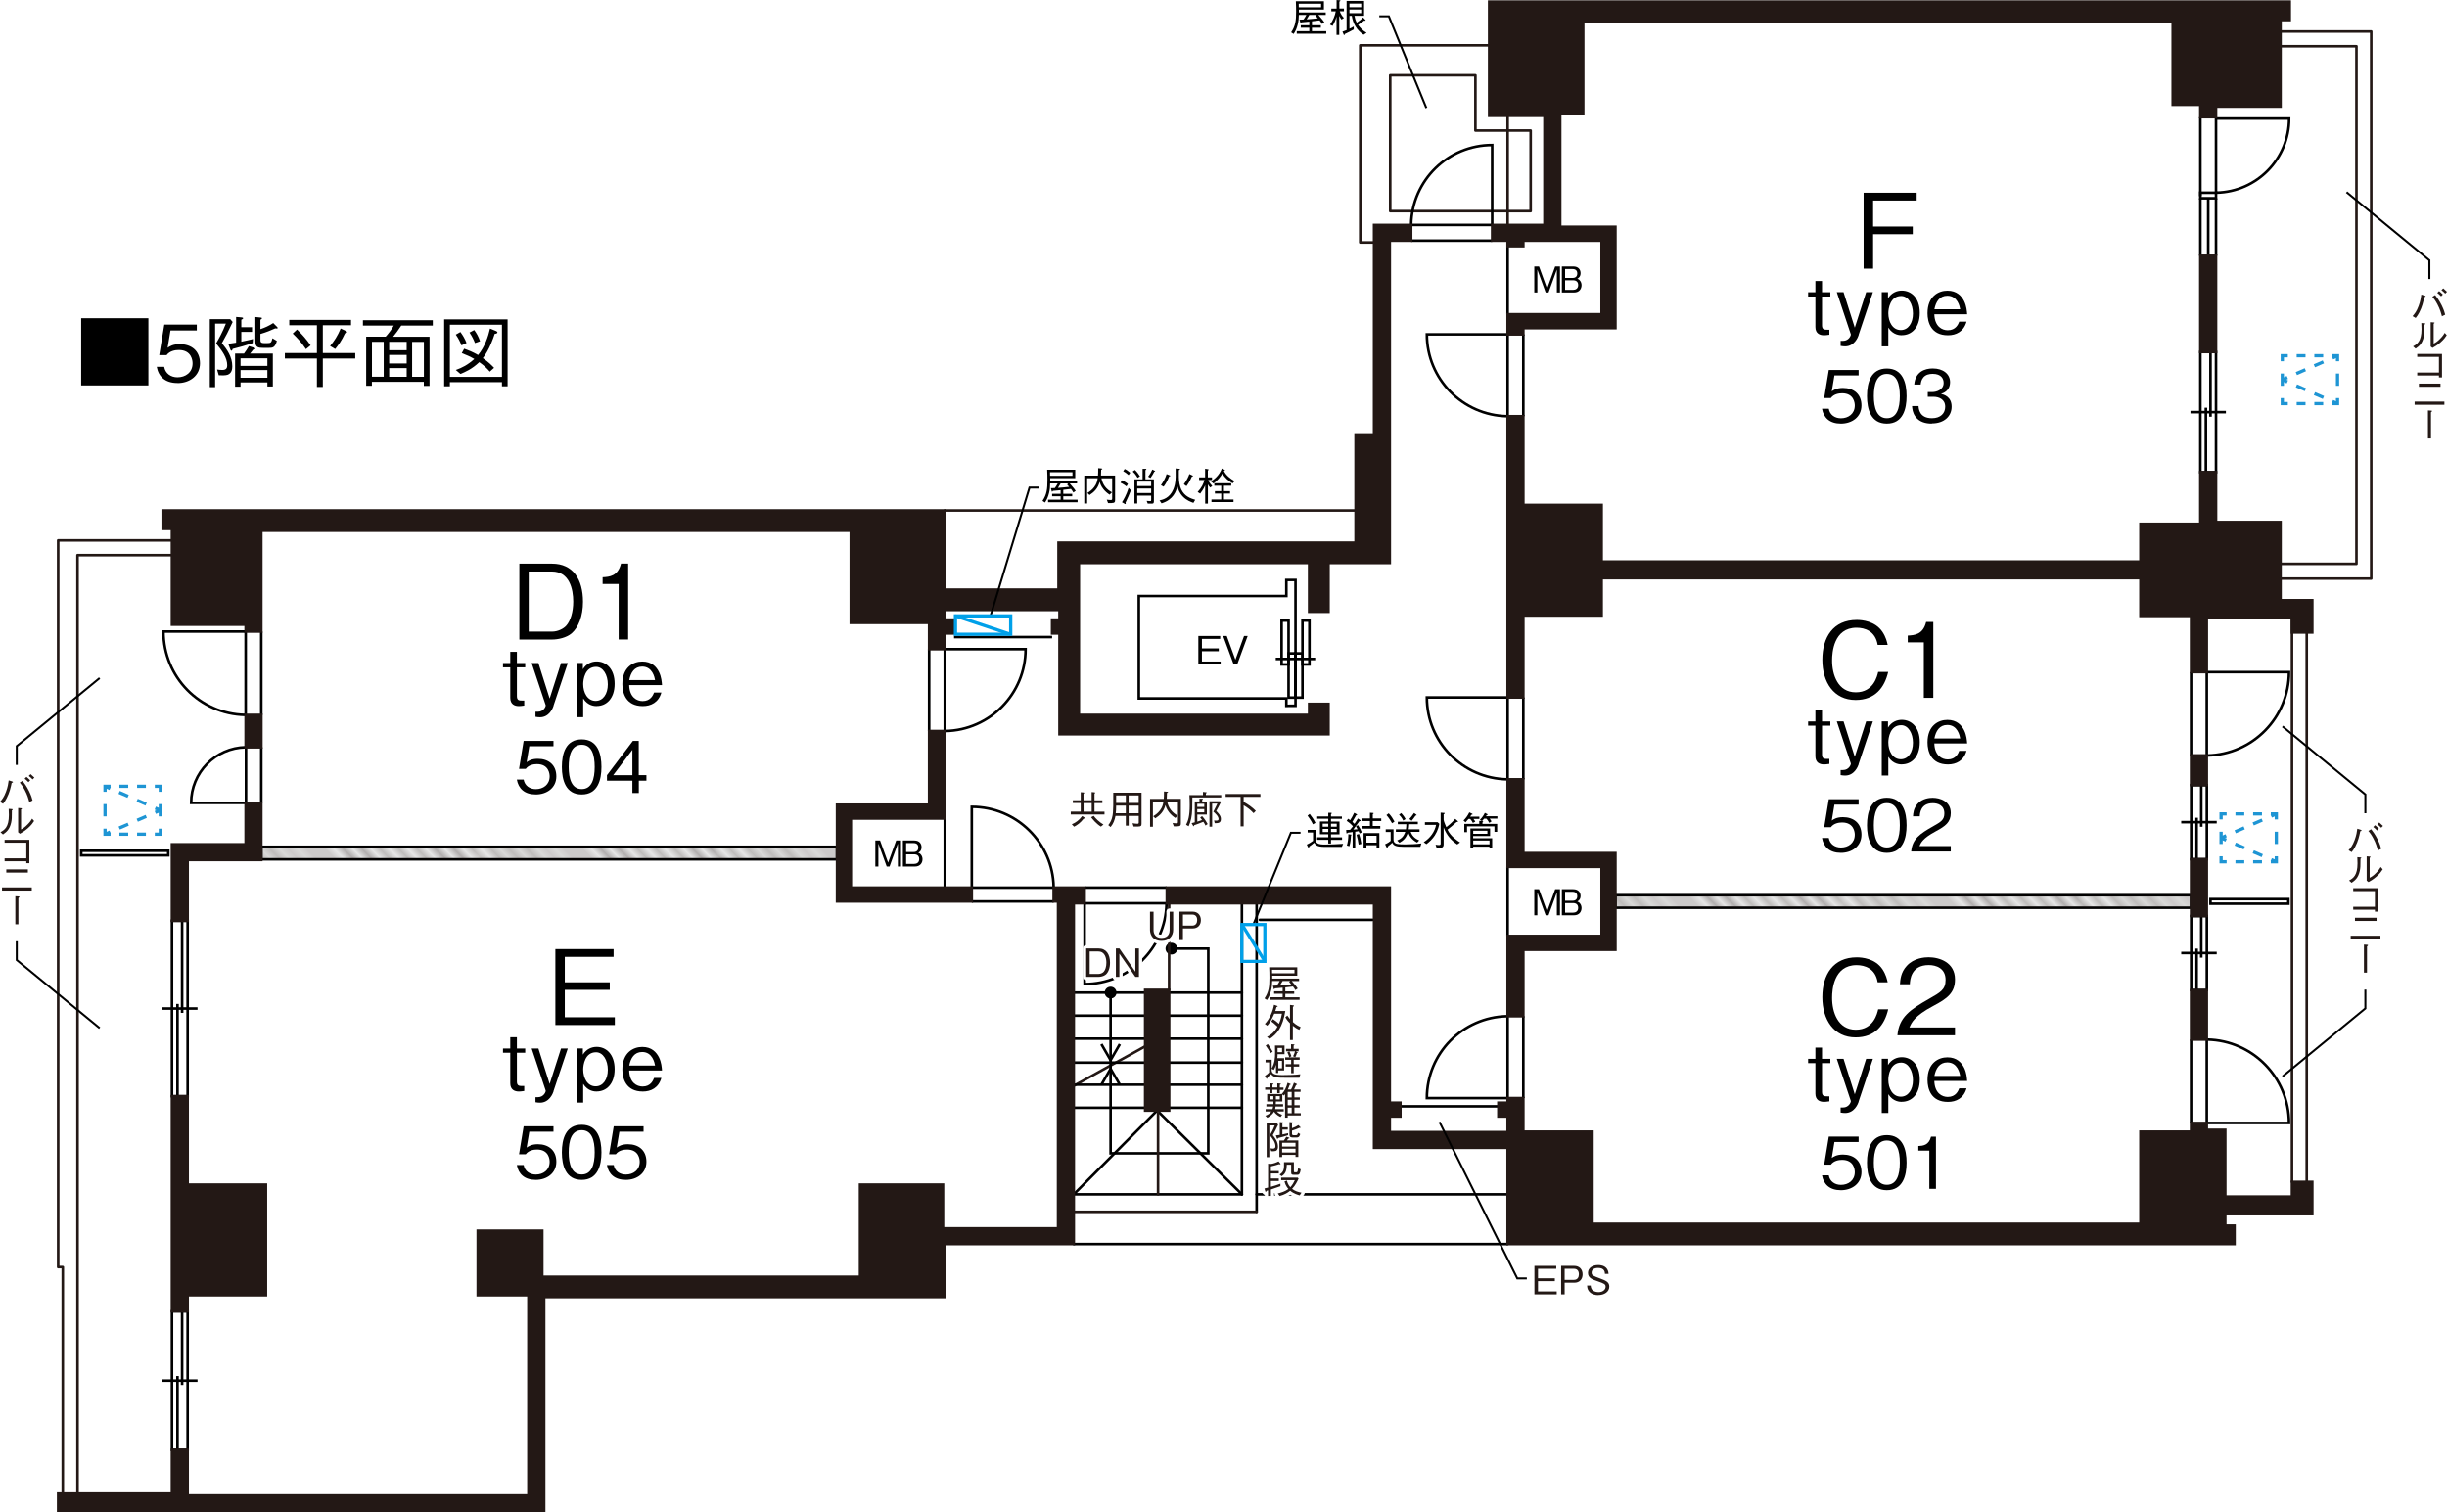 <?xml version="1.0" encoding="UTF-8"?> <svg xmlns="http://www.w3.org/2000/svg" xmlns:xlink="http://www.w3.org/1999/xlink" id="_レイヤー_1" data-name="レイヤー 1" viewBox="0 0 376.5 232.75"><defs><style> .cls-1, .cls-2, .cls-3, .cls-4, .cls-5, .cls-6, .cls-7, .cls-8, .cls-9, .cls-10, .cls-11, .cls-12, .cls-13, .cls-14, .cls-15, .cls-16, .cls-17 { fill: none; } .cls-2 { stroke: #fff; } .cls-2, .cls-11, .cls-12 { stroke-linecap: round; stroke-linejoin: round; } .cls-3, .cls-4, .cls-18, .cls-5, .cls-19, .cls-20, .cls-9, .cls-11, .cls-12, .cls-16 { stroke-width: .4px; } .cls-3, .cls-4, .cls-18, .cls-5, .cls-20, .cls-9, .cls-10, .cls-11, .cls-16 { stroke: #000; } .cls-3, .cls-19, .cls-13, .cls-16 { stroke-miterlimit: 10; } .cls-21, .cls-19 { fill: #231815; } .cls-22 { fill: url(#_新規パターンスウォッチ_6); } .cls-18 { fill: #e6e6e6; } .cls-5 { stroke-linejoin: bevel; } .cls-5, .cls-9, .cls-16 { stroke-linecap: square; } .cls-23 { fill: url(#_新規パターンスウォッチ_6-2); } .cls-6 { stroke: #00a0e9; } .cls-6, .cls-7, .cls-8, .cls-14, .cls-15, .cls-17 { stroke-width: .5px; } .cls-7, .cls-8, .cls-14, .cls-15, .cls-17 { stroke: #1e95d4; } .cls-8 { stroke-dasharray: 0 0 1.36 1.36; } .cls-19, .cls-12, .cls-13 { stroke: #231815; } .cls-10 { stroke-width: .31px; } .cls-13 { stroke-width: .23px; } .cls-14 { stroke-dasharray: 0 0 1.51 1.51; } .cls-15 { stroke-dasharray: 0 0 1.51 1.51; } .cls-17 { stroke-dasharray: 0 0 1.89 1.89; } </style><pattern id="_新規パターンスウォッチ_6" data-name="新規パターンスウォッチ 6" x="0" y="0" width="25.8" height="27.78" patternTransform="translate(-8089.83 3037.87) rotate(45)" patternUnits="userSpaceOnUse" viewBox="0 0 25.8 27.78"><g><rect class="cls-1" x="0" width="25.8" height="27.78"></rect><line class="cls-13" y1=".99" x2="25.8" y2=".99"></line><line class="cls-13" y1="2.97" x2="25.8" y2="2.97"></line><line class="cls-13" y1="4.96" x2="25.8" y2="4.96"></line><line class="cls-13" y1="6.94" x2="25.8" y2="6.94"></line><line class="cls-13" y1="8.93" x2="25.8" y2="8.93"></line><line class="cls-13" y1="10.91" x2="25.8" y2="10.91"></line><line class="cls-13" y1="12.9" x2="25.8" y2="12.9"></line><line class="cls-13" y1="14.88" x2="25.8" y2="14.88"></line><line class="cls-13" y1="16.87" x2="25.8" y2="16.87"></line><line class="cls-13" y1="18.85" x2="25.8" y2="18.85"></line><line class="cls-13" y1="20.83" x2="25.8" y2="20.83"></line><line class="cls-13" y1="22.82" x2="25.8" y2="22.82"></line><line class="cls-13" y1="24.8" x2="25.8" y2="24.8"></line><line class="cls-13" y1="26.79" x2="25.8" y2="26.79"></line><rect class="cls-1" x="0" width="25.8" height="27.78"></rect></g></pattern><pattern id="_新規パターンスウォッチ_6-2" data-name="新規パターンスウォッチ 6" patternTransform="translate(-8070.9 3052.32) rotate(45)" xlink:href="#_新規パターンスウォッチ_6"></pattern></defs><g><g><polyline class="cls-7" points="350.24 131.77 350.24 132.62 349.39 132.62"></polyline><line class="cls-8" x1="348.03" y1="132.62" x2="343.27" y2="132.62"></line><polyline class="cls-7" points="342.59 132.62 341.74 132.62 341.74 131.77"></polyline><line class="cls-17" x1="341.74" y1="129.88" x2="341.74" y2="127.05"></line><polyline class="cls-7" points="341.74 126.1 341.74 125.25 342.59 125.25"></polyline><line class="cls-8" x1="343.95" y1="125.25" x2="348.71" y2="125.25"></line><polyline class="cls-7" points="349.39 125.25 350.24 125.25 350.24 126.1"></polyline><line class="cls-17" x1="350.24" y1="127.99" x2="350.24" y2="130.83"></line></g><g><line class="cls-7" x1="350.24" y1="132.62" x2="349.46" y2="132.29"></line><line class="cls-15" x1="348.08" y1="131.68" x2="343.21" y2="129.58"></line><line class="cls-7" x1="342.52" y1="129.28" x2="341.74" y2="128.94"></line></g><g><line class="cls-7" x1="341.74" y1="128.94" x2="342.52" y2="128.6"></line><line class="cls-14" x1="343.91" y1="128" x2="348.77" y2="125.89"></line><line class="cls-7" x1="349.46" y1="125.59" x2="350.24" y2="125.25"></line></g></g><rect class="cls-16" x="340.11" y="138.36" width="11.98" height=".71"></rect><line class="cls-12" x1="354.92" y1="181.88" x2="354.92" y2="97.33"></line><polyline class="cls-12" points="352.65 181.88 352.65 95.07 350.88 95.07"></polyline><line class="cls-12" x1="145.37" y1="78.55" x2="208.58" y2="78.55"></line><rect class="cls-16" x="12.5" y="130.92" width="13.39" height=".71"></rect><polyline class="cls-12" points="11.93 229.85 11.93 85.43 26.46 85.43"></polyline><polyline class="cls-12" points="9.66 229.85 9.66 194.99 8.95 194.99 8.95 83.16 26.46 83.16"></polyline><line class="cls-12" x1="231.97" y1="34.62" x2="231.97" y2="17.82"></line><g><g><polyline class="cls-7" points="359.66 61.26 359.66 62.11 358.81 62.11"></polyline><line class="cls-8" x1="357.45" y1="62.11" x2="352.69" y2="62.11"></line><polyline class="cls-7" points="352.01 62.11 351.16 62.11 351.16 61.26"></polyline><line class="cls-17" x1="351.16" y1="59.37" x2="351.16" y2="56.54"></line><polyline class="cls-7" points="351.16 55.59 351.16 54.74 352.01 54.74"></polyline><line class="cls-8" x1="353.37" y1="54.74" x2="358.13" y2="54.74"></line><polyline class="cls-7" points="358.81 54.74 359.66 54.74 359.66 55.59"></polyline><line class="cls-17" x1="359.66" y1="57.48" x2="359.66" y2="60.32"></line></g><g><line class="cls-7" x1="359.66" y1="62.11" x2="358.88" y2="61.78"></line><line class="cls-15" x1="357.49" y1="61.17" x2="352.63" y2="59.07"></line><line class="cls-7" x1="351.94" y1="58.77" x2="351.16" y2="58.43"></line></g><g><line class="cls-7" x1="351.16" y1="58.43" x2="351.94" y2="58.09"></line><line class="cls-14" x1="353.32" y1="57.49" x2="358.19" y2="55.38"></line><line class="cls-7" x1="358.88" y1="55.08" x2="359.66" y2="54.74"></line></g></g><polyline class="cls-12" points="350.88 86.77 362.57 86.77 362.57 7.12 350.88 7.12"></polyline><polyline class="cls-12" points="350.88 89.04 364.84 89.04 364.84 4.85 350.88 4.85"></polyline><g><g><polyline class="cls-7" points="16.16 121.85 16.16 121 17.01 121"></polyline><line class="cls-8" x1="18.37" y1="121" x2="23.14" y2="121"></line><polyline class="cls-7" points="23.82 121 24.67 121 24.67 121.85"></polyline><line class="cls-17" x1="24.67" y1="123.74" x2="24.67" y2="126.58"></line><polyline class="cls-7" points="24.67 127.52 24.67 128.37 23.82 128.37"></polyline><line class="cls-8" x1="22.45" y1="128.37" x2="17.69" y2="128.37"></line><polyline class="cls-7" points="17.01 128.37 16.16 128.37 16.16 127.52"></polyline><line class="cls-17" x1="16.16" y1="125.63" x2="16.16" y2="122.8"></line></g><g><line class="cls-7" x1="16.16" y1="121" x2="16.94" y2="121.34"></line><line class="cls-15" x1="18.33" y1="121.94" x2="23.19" y2="124.05"></line><line class="cls-7" x1="23.89" y1="124.35" x2="24.67" y2="124.69"></line></g><g><line class="cls-7" x1="24.67" y1="124.69" x2="23.89" y2="125.03"></line><line class="cls-14" x1="22.5" y1="125.63" x2="17.64" y2="127.73"></line><line class="cls-7" x1="16.94" y1="128.04" x2="16.16" y2="128.37"></line></g></g><rect class="cls-18" x="40.2" y="130.31" width="88.58" height="1.93"></rect><polygon class="cls-22" points="40.2 132.24 40.2 130.31 128.79 130.31 128.79 132.24 40.2 132.24"></polygon><rect class="cls-18" x="248.55" y="137.76" width="88.58" height="1.93"></rect><polygon class="cls-23" points="248.55 139.68 248.55 137.76 337.13 137.76 337.13 139.68 248.55 139.68"></polygon><g><rect class="cls-4" x="198.26" y="100.55" width="1.07" height="6.8"></rect><rect class="cls-4" x="197.19" y="95.5" width="1.07" height="6.75"></rect><g><rect class="cls-4" x="199.33" y="100.55" width="1.07" height="6.8"></rect><rect class="cls-4" x="200.4" y="95.5" width="1.07" height="6.75"></rect></g><line class="cls-5" x1="202.16" y1="101.4" x2="196.49" y2="101.4"></line><polygon class="cls-16" points="199.33 89.25 199.33 108.61 197.92 108.62 197.92 107.48 175.22 107.48 175.22 91.72 197.92 91.72 197.92 89.25 199.33 89.25"></polygon></g><g id="POLYLINE"><polyline class="cls-12" points="165.15 167.13 170.19 164.34 171.59 163.57 176.2 161.02"></polyline></g><polyline class="cls-4" points="169.46 160.68 170.88 163.14 172.3 160.68"></polyline><polyline class="cls-4" points="169.46 166.92 170.88 164.47 172.3 166.92"></polyline><path class="cls-20" d="m170.88,152.04c.39,0,.71.32.71.71s-.32.71-.71.71-.71-.32-.71-.71.32-.71.71-.71Z"></path><path class="cls-20" d="m180.24,145.27c.39,0,.71.32.71.71s-.32.71-.71.71-.71-.32-.71-.71.32-.71.71-.71Z"></path><polyline class="cls-9" points="170.88 152.75 170.88 177.48 185.91 177.48 185.91 145.98 180.24 145.98"></polyline><g><g><path class="cls-2" d="m170.12,149.97c-.31.26-.8.36-1.13.36h-1.89v-4.38h1.89c1.2,0,1.78.9,1.78,2.2,0,.83-.26,1.48-.65,1.82Zm-1.14-3.56h-1.34v3.47h1.34c.36,0,.68-.18.83-.35.24-.27.4-.78.4-1.38,0-.71-.22-1.73-1.23-1.73Z"></path><path class="cls-2" d="m174.66,150.33l-2.46-3.57v3.57h-.54v-4.38h.54l2.46,3.58v-3.58h.55v4.38h-.55Z"></path></g><g><path class="cls-21" d="m170.12,149.97c-.31.26-.8.36-1.13.36h-1.89v-4.38h1.89c1.2,0,1.78.9,1.78,2.2,0,.83-.26,1.48-.65,1.82Zm-1.14-3.56h-1.34v3.47h1.34c.36,0,.68-.18.83-.35.24-.27.4-.78.4-1.38,0-.71-.22-1.73-1.23-1.73Z"></path><path class="cls-21" d="m174.66,150.33l-2.46-3.57v3.57h-.54v-4.38h.54l2.46,3.58v-3.58h.55v4.38h-.55Z"></path></g></g><line class="cls-11" x1="231.97" y1="191.44" x2="165.21" y2="191.44"></line><line class="cls-11" x1="193.35" y1="183.79" x2="231.97" y2="183.79"></line><line class="cls-11" x1="191.08" y1="183.79" x2="191.08" y2="139"></line><line class="cls-11" x1="193.35" y1="186.48" x2="193.35" y2="139"></line><line class="cls-11" x1="191.08" y1="156.29" x2="179.88" y2="156.29"></line><line class="cls-11" x1="191.08" y1="152.75" x2="179.88" y2="152.75"></line><line class="cls-11" x1="191.08" y1="170.47" x2="179.88" y2="170.47"></line><line class="cls-11" x1="191.08" y1="166.92" x2="179.88" y2="166.92"></line><line class="cls-11" x1="191.08" y1="159.84" x2="179.88" y2="159.84"></line><line class="cls-11" x1="191.08" y1="163.52" x2="179.88" y2="163.52"></line><line class="cls-11" x1="165.21" y1="170.47" x2="176.2" y2="170.47"></line><line class="cls-11" x1="165.21" y1="166.92" x2="176.2" y2="166.92"></line><line class="cls-11" x1="165.21" y1="163.52" x2="176.2" y2="163.52"></line><line class="cls-11" x1="165.21" y1="159.84" x2="176.2" y2="159.84"></line><line class="cls-11" x1="165.21" y1="156.29" x2="176.2" y2="156.29"></line><line class="cls-11" x1="165.21" y1="152.75" x2="176.2" y2="152.75"></line><line class="cls-11" x1="165.21" y1="183.79" x2="178.04" y2="170.89"></line><line class="cls-11" x1="191.08" y1="183.79" x2="178.04" y2="170.89"></line><line class="cls-11" x1="191.08" y1="183.79" x2="165.21" y2="183.79"></line><g id="LINE"><line class="cls-12" x1="193.35" y1="186.48" x2="165.21" y2="186.48"></line></g><g id="LINE-2" data-name="LINE"><line class="cls-12" x1="178.18" y1="183.79" x2="178.18" y2="170.89"></line></g><line class="cls-12" x1="179.88" y1="152.33" x2="179.88" y2="139"></line><line class="cls-11" x1="211.2" y1="141.55" x2="193.84" y2="141.55"></line><polygon class="cls-12" points="227.01 20.09 227.01 11.59 213.9 11.59 213.9 32.49 235.51 32.49 235.51 20.09 227.01 20.09"></polygon><polyline class="cls-12" points="229.13 6.98 209.29 6.98 209.29 37.31 211.42 37.31"></polyline><g><path class="cls-4" d="m231.97,51.45v12.6h-.08c-6.86-.14-12.35-5.74-12.35-12.6h12.43Z"></path><line class="cls-4" x1="234.38" y1="51.45" x2="234.38" y2="64.05"></line></g><g><path class="cls-4" d="m231.97,107.33v12.6h-.08c-6.86-.14-12.35-5.74-12.35-12.6h12.43Z"></path><line class="cls-4" x1="234.38" y1="107.33" x2="234.38" y2="119.93"></line></g><g><path class="cls-4" d="m37.8,97.19v12.83h-.08c-6.98-.14-12.57-5.84-12.57-12.83h12.65Z"></path><line class="cls-4" x1="40.2" y1="97.19" x2="40.2" y2="110.02"></line></g><g><path class="cls-4" d="m339.54,172.81v-12.83h.08c6.98.14,12.57,5.84,12.57,12.83h-12.65Z"></path><line class="cls-4" x1="337.13" y1="172.81" x2="337.13" y2="159.98"></line></g><g><path class="cls-4" d="m339.54,103.43v12.83h.08c6.98-.14,12.57-5.84,12.57-12.83h-12.65Z"></path><line class="cls-4" x1="337.13" y1="103.43" x2="337.13" y2="116.25"></line></g><g><path class="cls-4" d="m231.97,168.98v-12.6h-.08c-6.86.14-12.35,5.74-12.35,12.6h12.43Z"></path><line class="cls-4" x1="234.38" y1="168.98" x2="234.38" y2="156.38"></line></g><g><path class="cls-4" d="m145.37,99.9v12.6h.08c6.86-.14,12.35-5.74,12.35-12.6h-12.43Z"></path><line class="cls-4" x1="142.96" y1="99.9" x2="142.96" y2="112.5"></line></g><g><path class="cls-4" d="m149.52,136.59h12.6v-.08c-.14-6.86-5.74-12.35-12.6-12.35v12.43Z"></path><line class="cls-4" x1="149.52" y1="138.72" x2="162.12" y2="138.72"></line></g><g><path class="cls-4" d="m166.88,139h12.6v.08c-.14,6.86-5.74,12.35-12.6,12.35v-12.43Z"></path><line class="cls-4" x1="166.88" y1="136.59" x2="179.48" y2="136.59"></line></g><line class="cls-3" x1="231.97" y1="144.03" x2="231.97" y2="133.4"></line><line class="cls-3" x1="145.37" y1="136.59" x2="145.37" y2="125.96"></line><line class="cls-3" x1="231.97" y1="48.36" x2="231.97" y2="37.31"></line><line class="cls-3" x1="161.88" y1="98.04" x2="146.79" y2="98.04"></line><line class="cls-3" x1="230.55" y1="170.25" x2="215.46" y2="170.25"></line><g><line class="cls-4" x1="342.48" y1="63.42" x2="337.03" y2="63.42"></line><g><line class="cls-4" x1="339.4" y1="72.67" x2="339.4" y2="62.74"></line><line class="cls-4" x1="340.11" y1="64.13" x2="340.11" y2="54.18"></line></g><rect class="cls-4" x="330.51" y="62.22" width="18.5" height="2.41" transform="translate(276.33 403.18) rotate(-90)"></rect></g><g><line class="cls-4" x1="341.07" y1="126.52" x2="335.61" y2="126.52"></line><g><line class="cls-4" x1="337.98" y1="132.23" x2="337.98" y2="125.84"></line><line class="cls-4" x1="338.69" y1="127.23" x2="338.69" y2="120.82"></line></g><rect class="cls-4" x="332.63" y="125.32" width="11.41" height="2.41" transform="translate(211.82 464.86) rotate(-90)"></rect></g><g><line class="cls-4" x1="341.07" y1="146.66" x2="335.61" y2="146.66"></line><g><line class="cls-4" x1="337.98" y1="152.37" x2="337.98" y2="145.98"></line><line class="cls-4" x1="338.69" y1="147.37" x2="338.69" y2="140.96"></line></g><rect class="cls-4" x="332.63" y="145.46" width="11.41" height="2.41" transform="translate(191.68 485) rotate(-90)"></rect></g><g><line class="cls-4" x1="24.93" y1="155.2" x2="30.39" y2="155.2"></line><g><line class="cls-4" x1="28.02" y1="141.7" x2="28.02" y2="155.87"></line><line class="cls-4" x1="27.31" y1="154.49" x2="27.31" y2="168.7"></line></g><rect class="cls-4" x="14.16" y="153.99" width="27" height="2.41" transform="translate(182.86 127.53) rotate(90)"></rect></g><g><line class="cls-4" x1="24.93" y1="212.46" x2="30.39" y2="212.46"></line><g><line class="cls-4" x1="28.02" y1="201.79" x2="28.02" y2="213.13"></line><line class="cls-4" x1="27.31" y1="211.75" x2="27.31" y2="223.12"></line></g><rect class="cls-4" x="17" y="211.25" width="21.33" height="2.41" transform="translate(240.12 184.79) rotate(90)"></rect></g><path class="cls-4" d="m340.96,18.03v11.62h.07c6.21-.13,11.18-5.2,11.18-11.41h-11.25"></path><line class="cls-4" x1="338.55" y1="30.2" x2="338.55" y2="18.03"></line><line class="cls-4" x1="338.55" y1="39.36" x2="338.55" y2="30.51"></line><line class="cls-4" x1="340.96" y1="39.36" x2="340.96" y2="30.51"></line><line class="cls-4" x1="339.76" y1="39.36" x2="339.76" y2="30.51"></line><rect class="cls-4" x="338.55" y="29.66" width="2.41" height=".85"></rect><line class="cls-4" x1="229.59" y1="37.03" x2="217.12" y2="37.03"></line><path class="cls-4" d="m229.59,34.62h-12.47v-.08c.14-6.79,5.68-12.22,12.47-12.22v12.3Z"></path><g><path class="cls-4" d="m37.85,123.55v-8.56h-.05c-4.66.09-8.39,3.9-8.39,8.56h8.44Z"></path><line class="cls-4" x1="40.2" y1="123.55" x2="40.2" y2="115"></line></g><g><polygon class="cls-19" points="145.37 125.96 145.37 112.5 142.96 112.5 142.96 123.84 128.79 123.84 128.79 138.72 149.52 138.72 149.52 136.59 130.91 136.59 130.91 125.96 145.37 125.96"></polygon><polygon class="cls-19" points="231.97 144.03 231.97 156.38 234.38 156.38 234.38 146.16 248.55 146.16 248.55 131.28 234.38 131.28 234.38 119.93 231.97 119.93 231.97 133.4 246.43 133.4 246.43 144.03 231.97 144.03"></polygon><rect class="cls-19" x="176.2" y="152.33" width="3.68" height="18.57"></rect><polygon class="cls-19" points="37.8 129.93 26.46 129.93 26.46 141.7 28.87 141.7 28.87 132.34 40.2 132.34 40.2 123.55 37.8 123.55 37.8 129.93"></polygon><polygon class="cls-19" points="26.46 201.79 28.87 201.79 28.87 199.31 40.91 199.31 40.91 182.3 28.87 182.3 28.87 168.7 26.46 168.7 26.46 201.79"></polygon><rect class="cls-19" x="337.13" y="116.25" width="2.41" height="4.56"></rect><polygon class="cls-19" points="350.88 80.33 340.96 80.33 340.96 72.67 338.55 72.67 338.55 80.61 329.34 80.61 329.34 86.42 246.43 86.42 246.43 77.7 234.38 77.7 234.38 64.05 231.97 64.05 231.97 107.33 234.38 107.33 234.38 94.71 246.43 94.71 246.43 88.97 329.34 88.97 329.34 94.78 337.13 94.78 337.13 103.43 339.54 103.43 339.54 95.07 352.65 95.07 352.65 97.33 355.77 97.33 355.77 92.37 350.88 92.37 350.88 80.33"></polygon><polygon class="cls-19" points="352.65 184.14 342.38 184.14 342.38 173.87 339.54 173.87 339.54 172.81 337.13 172.81 337.13 174.15 329.34 174.15 329.34 188.33 245.01 188.33 245.01 174.15 234.38 174.15 234.38 168.98 231.97 168.98 231.97 169.69 230.55 169.69 230.55 171.81 231.97 171.81 231.97 174.22 213.83 174.22 213.83 171.81 215.46 171.81 215.46 169.69 213.83 169.69 213.83 136.59 179.53 136.59 179.53 139 211.42 139 211.42 176.63 231.97 176.63 231.97 191.44 343.8 191.44 343.8 188.61 342.38 188.61 342.38 186.84 355.77 186.84 355.77 181.88 352.65 181.88 352.65 184.14"></polygon><rect class="cls-19" x="338.55" y="39.36" width="2.41" height="14.81"></rect><rect class="cls-19" x="337.13" y="132.23" width="2.41" height="8.73"></rect><rect class="cls-19" x="337.13" y="152.37" width="2.41" height="7.61"></rect><rect class="cls-19" x="37.8" y="110.02" width="2.41" height="4.98"></rect><polygon class="cls-19" points="162.12 136.59 162.12 138.72 162.8 138.72 162.8 189.03 145.09 189.03 145.09 182.3 132.33 182.3 132.33 196.48 83.43 196.48 83.43 189.39 73.51 189.39 73.51 199.31 81.31 199.31 81.31 230.14 28.87 230.14 28.87 223.12 26.46 223.12 26.46 229.85 8.95 229.85 8.95 232.55 83.72 232.55 83.72 199.59 145.37 199.59 145.37 191.44 165.21 191.44 165.21 139 166.88 139 166.88 136.59 162.12 136.59"></polygon></g><polygon class="cls-19" points="350.88 7.55 350.88 4.85 350.88 3.08 352.3 3.08 352.3 .25 229.13 .25 229.13 17.82 237.64 17.82 237.64 34.62 230.91 34.62 229.59 34.62 229.59 34.62 229.59 37.03 229.59 37.03 230.91 37.03 231.97 37.03 231.97 37.88 234.38 37.88 234.38 37.03 246.43 37.03 246.43 48.36 231.97 48.36 231.97 51.45 234.38 51.45 234.38 50.49 248.55 50.49 248.55 34.9 240.05 34.9 240.05 17.54 243.59 17.54 243.59 3.36 334.3 3.36 334.3 16.12 338.55 16.12 338.55 18.03 340.96 18.03 340.96 16.4 350.88 16.4 350.88 7.55"></polygon><polygon class="cls-19" points="211.42 34.62 211.42 66.86 208.58 66.86 208.58 83.51 162.87 83.51 162.87 90.74 145.37 90.74 145.37 78.55 25.04 78.55 25.04 81.39 26.46 81.39 26.46 83.16 26.46 85.85 26.46 91.14 26.46 96.13 37.8 96.13 37.8 97.19 40.2 97.19 40.2 81.67 130.91 81.67 130.91 95.85 142.96 95.85 142.96 99.9 145.37 99.9 145.37 97.48 146.79 97.48 146.79 95.35 145.37 95.35 145.37 93.86 163.02 93.86 163.02 95.35 161.88 95.35 161.88 97.48 163.02 97.48 163.02 112.99 204.4 112.99 204.4 108.32 201.43 108.32 201.43 110.02 165.99 110.02 165.99 86.63 201.43 86.63 201.43 94.14 204.4 94.14 204.4 86.63 213.83 86.63 213.83 37.03 217.12 37.03 217.12 34.62 211.42 34.62"></polygon><g><g><path class="cls-2" d="m195.42,153.85v-.39h1.93v-.53h-1.31v-.38h1.31v-.56c-.11.01-.64.07-.75.07-.19.02-.31.02-.45.04-.02.05-.06.13-.11.13-.04,0-.05-.03-.07-.1l-.12-.45c.13,0,.19.01.62-.02.18-.25.32-.5.43-.7h-1.16c0,.5-.05.99-.17,1.47-.15.62-.35,1.04-.63,1.46l-.38-.25c.67-1,.76-1.85.76-3.17,0-.54-.01-1.09-.04-1.62h4.32v1.3h-3.85v.44h4.13v.38h-1.13c.62.69.82.98.92,1.14l-.36.25c-.12-.21-.2-.32-.37-.55-.44.05-.52.06-1.18.14v.61h1.37v.38h-1.37v.53h2.2v.39h-4.54Zm3.75-4.62h-3.45c.01.26.01.29.01.55h3.44v-.55Zm-.82,1.89l.14-.16h-1.14c-.07.11-.35.59-.41.68.47-.04.95-.07,1.73-.16-.02-.02-.19-.23-.33-.37Z"></path><path class="cls-2" d="m195.34,159.88l-.4-.31c.44-.23,1.08-.61,1.62-1.58-.41-.41-.75-.66-.95-.8l.23-.37c.36.23.61.42.94.73.31-.7.41-1.3.46-1.56h-1.18c-.08.19-.5,1.21-1.07,1.85l-.38-.27c.73-.73,1.27-2.06,1.41-2.95l.46.16s.1.04.1.1-.05.06-.17.07c-.08.3-.13.47-.19.63h1.54c-.41,2.51-1.26,3.54-2.42,4.31Zm4.56-1.42c-.38-.16-.62-.32-.98-.61v2.2h-.44v-2.58c-.44-.44-.64-.77-.72-.92l.31-.27c.14.21.23.33.41.55v-2.19l.52.07c.06,0,.1.05.1.08,0,.07-.13.11-.17.13v2.36c.54.49.95.66,1.19.77l-.2.42Z"></path><path class="cls-2" d="m199.94,165.85h-1.85c-1.59,0-2.09,0-2.52-.56-.21.21-.35.33-.57.52,0,.11-.01.2-.08.2-.05,0-.07-.04-.1-.1l-.2-.35c.27-.17.44-.31.65-.52v-1.55h-.55v-.41h.94v1.35c.46-.83.53-1.51.53-2.51,0-.48-.02-.82-.02-1.03h1.47v1.34h-1.07c0,.26-.01.39-.04.61h1.05v1.89h-.91v.39h-.34v-1.28c-.1.32-.16.51-.33.8l-.35-.17v.11c0,.61.31.86,1.68.86.77,0,2-.03,2.74-.13l-.14.52Zm-4.47-3.78c-.2-.39-.41-.74-.73-1.17l.33-.23c.28.37.49.68.75,1.17l-.35.23Zm1.8-.81h-.7c0,.31,0,.34,0,.65h.69v-.65Zm-.02,1.99h-.56v1.14h.56v-1.14Zm1.8-.16v.67h.84v.37h-.84v1.02h-.39v-1.02h-.84v-.37h.84v-.67h-.92v-.38h2.23v.38h-.92Zm.3-1.31l.26.14s.08.04.08.07c0,.04-.06.05-.14.06-.08.29-.16.46-.26.64l-.34-.14c.11-.2.22-.44.31-.77h-1.39v-.38h.77v-.71l.41.03c.06,0,.12,0,.12.05,0,.06-.09.11-.13.13v.5h.77v.38h-.48Zm-.98.92c-.08-.28-.16-.48-.3-.75l.31-.16c.11.2.22.43.32.76l-.33.15Z"></path><path class="cls-2" d="m196.91,167.7v.52h-.39v-.52h-.75v.52h-.39v-.52h-.72v-.36h.72v-.64l.43.04s.13.01.13.07c0,.06-.08.08-.16.11v.43h.75v-.64l.43.04s.12.01.12.06c0,.05-.05.08-.16.12v.43h.56v.36h-.56Zm1.22,3.96v.34h-.41v-3.63c-.08.11-.1.13-.19.22l-.23-.17v1.09h-.99c0,.11,0,.25-.02.41h1.13v.36h-1.16c-.01.1-.03.27-.06.4h1.32v.36h-1.06c.23.29.58.43.81.52l-.23.33c-.16-.07-.68-.31-1.01-.82-.23.38-.5.64-1.03.94l-.31-.31c.59-.24.76-.44.91-.66h-.87v-.36h1.06c.05-.14.07-.22.1-.4h-1.04v-.36h1.08v-.41h-.96v-1.16h2.25c.45-.5.68-.97.89-1.73l.4.17c.05.02.08.04.08.07,0,.07-.11.08-.16.08-.07.25-.19.49-.29.72h.5c.13-.24.26-.49.45-1.05l.41.19s.07.04.07.08c0,.06-.08.07-.15.08-.05.11-.28.6-.32.7h1.01v.36h-.95v.85h.83v.36h-.83v.85h.82v.36h-.82v.86h.98v.35h-2Zm-2.21-2.98h-.57v.5h.57v-.5Zm.99,0h-.6v.5h.6v-.5Zm1.83-.65h-.61v.85h.61v-.85Zm0,1.21h-.61v.85h.61v-.85Zm0,1.21h-.61v.86h.61v-.86Z"></path><path class="cls-2" d="m195.83,174.69c.39.48.8,1.04.8,1.78,0,.24-.05.53-.36.65-.14.05-.45.05-.68.04l-.13-.44c.11.02.26.04.41.04.34,0,.37-.21.37-.37,0-.56-.38-1.11-.86-1.68.23-.39.49-.84.75-1.52h-.83v4.89h-.41v-5.23h1.58l.19.22c-.33.71-.55,1.13-.83,1.62Zm2.37,0c-.58.19-1,.31-1.55.44-.02.05-.04.14-.1.14-.03,0-.05-.03-.08-.09l-.17-.45c.16-.01.2-.02.61-.08v-1.98l.41.04c.08,0,.13.02.13.07,0,.05-.06.08-.14.11v.58h.83v.36h-.83v.75c.48-.1.64-.14.89-.2l-.02.31Zm1.13,3.35v-.32h-2.06v.34h-.42v-2.55h.68c.16-.21.25-.35.38-.58l.41.13s.08.03.08.07c0,.05-.05.07-.17.08-.1.14-.13.17-.23.29h1.76v2.54h-.42Zm0-2.18h-2.06v.58h2.06v-.58Zm0,.91h-2.06v.59h2.06v-.59Zm.71-3.2s-.07,0-.11-.01c-.36.16-.66.29-1.14.43v.41c0,.21,0,.3.32.3h.18c.31,0,.33-.04.42-.38l.34.2c-.14.53-.35.53-.63.53h-.43c-.35,0-.59-.02-.59-.49v-1.89l.39.04c.07,0,.11.01.11.06,0,.04-.05.07-.11.11v.73c.37-.12.64-.25.98-.47l.29.29s.05.05.05.08-.04.05-.08.05Z"></path><path class="cls-2" d="m196.82,179.14c-.48.16-.8.25-1.28.35v.72h1.22v.37h-1.22v.77h1.22v.39h-1.22v.89c.48-.13.91-.26,1.47-.47v.38c-.49.18-.97.35-1.47.51v.99h-.44v-.86c-.09.03-.15.05-.22.07-.08.14-.09.16-.13.16-.05,0-.06-.04-.08-.12l-.12-.4c.2-.05.24-.05.56-.14v-3.68l.33.05c.16,0,.49-.08.66-.14.28-.09.48-.19.62-.26l.26.31s.05.07.05.1c0,.05-.09.05-.22.04Zm3.16,4.82c-.31-.09-.92-.26-1.47-.72-.43.35-.88.61-1.62.81l-.29-.39c.51-.13,1.07-.28,1.64-.69-.12-.14-.44-.5-.61-1.15l.38-.15c.04.19.14.63.52,1.03.34-.37.53-.73.7-1.09h-2.11v-.39h2.55l.13.16c-.17.37-.48,1.03-1,1.57.46.35.93.49,1.45.59l-.28.41Zm-.36-3.17h-.53c-.36,0-.43-.07-.43-.39v-1.17h-.67c-.03.64-.06,1.34-.8,1.78l-.31-.26c.65-.41.72-.85.68-1.91h1.52v1.28c0,.2,0,.22.04.25.02.03.08.03.17.03h.17c.11,0,.16-.07.19-.14.02-.08.03-.13.08-.5l.4.19c-.08.55-.18.84-.5.84Z"></path></g><g><path class="cls-21" d="m195.42,153.85v-.39h1.93v-.53h-1.31v-.38h1.31v-.56c-.11.01-.64.07-.75.07-.19.02-.31.02-.45.04-.02.05-.06.13-.11.13-.04,0-.05-.03-.07-.1l-.12-.45c.13,0,.19.01.62-.02.18-.25.32-.5.43-.7h-1.16c0,.5-.05.99-.17,1.47-.15.62-.35,1.04-.63,1.46l-.38-.25c.67-1,.76-1.85.76-3.17,0-.54-.01-1.09-.04-1.62h4.32v1.3h-3.85v.44h4.13v.38h-1.13c.62.69.82.98.92,1.14l-.36.25c-.12-.21-.2-.32-.37-.55-.44.05-.52.06-1.18.14v.61h1.37v.38h-1.37v.53h2.2v.39h-4.54Zm3.75-4.62h-3.45c.01.26.01.29.01.55h3.44v-.55Zm-.82,1.89l.14-.16h-1.14c-.07.11-.35.59-.41.68.47-.04.95-.07,1.73-.16-.02-.02-.19-.23-.33-.37Z"></path><path class="cls-21" d="m195.34,159.88l-.4-.31c.44-.23,1.08-.61,1.62-1.58-.41-.41-.75-.66-.95-.8l.23-.37c.36.23.61.42.94.73.31-.7.41-1.3.46-1.56h-1.18c-.08.19-.5,1.21-1.07,1.85l-.38-.27c.73-.73,1.27-2.06,1.41-2.95l.46.16s.1.04.1.1-.05.06-.17.07c-.08.3-.13.47-.19.63h1.54c-.41,2.51-1.26,3.54-2.42,4.31Zm4.56-1.42c-.38-.16-.62-.32-.98-.61v2.2h-.44v-2.58c-.44-.44-.64-.77-.72-.92l.31-.27c.14.21.23.33.41.55v-2.19l.52.07c.06,0,.1.05.1.08,0,.07-.13.11-.17.13v2.36c.54.49.95.66,1.19.77l-.2.42Z"></path><path class="cls-21" d="m199.94,165.85h-1.85c-1.59,0-2.09,0-2.52-.56-.21.21-.35.33-.57.52,0,.11-.01.2-.08.2-.05,0-.07-.04-.1-.1l-.2-.35c.27-.17.44-.31.65-.52v-1.55h-.55v-.41h.94v1.35c.46-.83.53-1.51.53-2.51,0-.48-.02-.82-.02-1.03h1.47v1.34h-1.07c0,.26-.01.39-.04.61h1.05v1.89h-.91v.39h-.34v-1.28c-.1.32-.16.51-.33.8l-.35-.17v.11c0,.61.31.86,1.68.86.77,0,2-.03,2.74-.13l-.14.52Zm-4.47-3.78c-.2-.39-.41-.74-.73-1.17l.33-.23c.28.37.49.68.75,1.17l-.35.23Zm1.8-.81h-.7c0,.31,0,.34,0,.65h.69v-.65Zm-.02,1.99h-.56v1.14h.56v-1.14Zm1.8-.16v.67h.84v.37h-.84v1.02h-.39v-1.02h-.84v-.37h.84v-.67h-.92v-.38h2.23v.38h-.92Zm.3-1.31l.26.14s.08.04.08.07c0,.04-.06.05-.14.06-.08.29-.16.46-.26.64l-.34-.14c.11-.2.22-.44.31-.77h-1.39v-.38h.77v-.71l.41.03c.06,0,.12,0,.12.05,0,.06-.09.11-.13.13v.5h.77v.38h-.48Zm-.98.92c-.08-.28-.16-.48-.3-.75l.31-.16c.11.2.22.43.32.76l-.33.15Z"></path><path class="cls-21" d="m196.91,167.7v.52h-.39v-.52h-.75v.52h-.39v-.52h-.72v-.36h.72v-.64l.43.04s.13.01.13.07c0,.06-.08.08-.16.11v.43h.75v-.64l.43.04s.12.01.12.06c0,.05-.05.08-.16.12v.43h.56v.36h-.56Zm1.22,3.96v.34h-.41v-3.63c-.08.11-.1.13-.19.22l-.23-.17v1.09h-.99c0,.11,0,.25-.02.41h1.13v.36h-1.16c-.01.1-.03.27-.06.4h1.32v.36h-1.06c.23.29.58.43.81.52l-.23.33c-.16-.07-.68-.31-1.01-.82-.23.38-.5.64-1.03.94l-.31-.31c.59-.24.76-.44.91-.66h-.87v-.36h1.06c.05-.14.07-.22.1-.4h-1.04v-.36h1.08v-.41h-.96v-1.16h2.25c.45-.5.68-.97.89-1.73l.4.17c.05.02.08.04.08.07,0,.07-.11.08-.16.08-.07.25-.19.49-.29.72h.5c.13-.24.26-.49.45-1.05l.41.19s.07.04.07.08c0,.06-.08.07-.15.08-.05.11-.28.6-.32.7h1.01v.36h-.95v.85h.83v.36h-.83v.85h.82v.36h-.82v.86h.98v.35h-2Zm-2.21-2.98h-.57v.5h.57v-.5Zm.99,0h-.6v.5h.6v-.5Zm1.83-.65h-.61v.85h.61v-.85Zm0,1.21h-.61v.85h.61v-.85Zm0,1.21h-.61v.86h.61v-.86Z"></path><path class="cls-21" d="m195.83,174.69c.39.48.8,1.04.8,1.78,0,.24-.05.53-.36.65-.14.05-.45.05-.68.04l-.13-.44c.11.02.26.04.41.04.34,0,.37-.21.37-.37,0-.56-.38-1.11-.86-1.68.23-.39.49-.84.75-1.52h-.83v4.89h-.41v-5.23h1.58l.19.22c-.33.71-.55,1.13-.83,1.62Zm2.37,0c-.58.19-1,.31-1.55.44-.02.05-.04.14-.1.14-.03,0-.05-.03-.08-.09l-.17-.45c.16-.01.2-.02.61-.08v-1.98l.41.04c.08,0,.13.02.13.07,0,.05-.06.08-.14.11v.58h.83v.36h-.83v.75c.48-.1.64-.14.89-.2l-.02.31Zm1.13,3.35v-.32h-2.06v.34h-.42v-2.55h.68c.16-.21.25-.35.38-.58l.41.13s.08.03.08.07c0,.05-.05.07-.17.08-.1.14-.13.17-.23.29h1.76v2.54h-.42Zm0-2.18h-2.06v.58h2.06v-.58Zm0,.91h-2.06v.59h2.06v-.59Zm.71-3.2s-.07,0-.11-.01c-.36.16-.66.29-1.14.43v.41c0,.21,0,.3.32.3h.18c.31,0,.33-.04.42-.38l.34.2c-.14.53-.35.53-.63.53h-.43c-.35,0-.59-.02-.59-.49v-1.89l.39.04c.07,0,.11.01.11.06,0,.04-.05.07-.11.11v.73c.37-.12.64-.25.98-.47l.29.29s.05.05.05.08-.04.05-.08.05Z"></path><path class="cls-21" d="m196.82,179.14c-.48.16-.8.25-1.28.35v.72h1.22v.37h-1.22v.77h1.22v.39h-1.22v.89c.48-.13.91-.26,1.47-.47v.38c-.49.18-.97.35-1.47.51v.99h-.44v-.86c-.09.03-.15.05-.22.07-.08.14-.09.16-.13.16-.05,0-.06-.04-.08-.12l-.12-.4c.2-.05.24-.05.56-.14v-3.68l.33.05c.16,0,.49-.08.66-.14.28-.09.48-.19.62-.26l.26.31s.05.07.05.1c0,.05-.09.05-.22.04Zm3.16,4.82c-.31-.09-.92-.26-1.47-.72-.43.35-.88.61-1.62.81l-.29-.39c.51-.13,1.07-.28,1.64-.69-.12-.14-.44-.5-.61-1.15l.38-.15c.04.19.14.63.52,1.03.34-.37.53-.73.7-1.09h-2.11v-.39h2.55l.13.16c-.17.37-.48,1.03-1,1.57.46.35.93.49,1.45.59l-.28.41Zm-.36-3.17h-.53c-.36,0-.43-.07-.43-.39v-1.17h-.67c-.03.64-.06,1.34-.8,1.78l-.31-.26c.65-.41.72-.85.68-1.91h1.52v1.28c0,.2,0,.22.04.25.02.03.08.03.17.03h.17c.11,0,.16-.07.19-.14.02-.08.03-.13.08-.5l.4.19c-.08.55-.18.84-.5.84Z"></path></g></g><g><path d="m184.38,102.25v-4.38h3.36v.45h-2.81v1.46h2.59v.44h-2.59v1.58h2.88v.45h-3.43Z"></path><path d="m190.36,102.25h-.55l-1.62-4.38h.56l1.33,3.65,1.33-3.65h.56l-1.61,4.38Z"></path></g><g><path d="m239.54,45.01v-3.53l-1.28,3.53h-.44l-1.28-3.53v3.53h-.47v-4.01h.73l1.24,3.41,1.24-3.41h.74v4.01h-.47Z"></path><path d="m242.18,45.01h-1.87v-4.01h1.76c.79,0,1.12.5,1.12,1.03,0,.56-.33.76-.5.86.15.06.31.13.46.36.14.2.19.44.19.64,0,.53-.33,1.12-1.15,1.12Zm-.21-3.61h-1.16v1.37h1.16c.45,0,.71-.24.71-.69s-.27-.68-.71-.68Zm.05,1.73h-1.21v1.48h1.21c.42,0,.8-.21.8-.74s-.33-.74-.8-.74Z"></path></g><g><path d="m239.54,140.85v-3.53l-1.28,3.53h-.44l-1.28-3.53v3.53h-.47v-4.01h.73l1.24,3.41,1.24-3.41h.74v4.01h-.47Z"></path><path d="m242.18,140.85h-1.87v-4.01h1.76c.79,0,1.12.5,1.12,1.03,0,.56-.33.76-.5.86.15.06.31.13.46.36.14.2.19.44.19.64,0,.53-.33,1.12-1.15,1.12Zm-.21-3.61h-1.16v1.37h1.16c.45,0,.71-.24.71-.69s-.27-.68-.71-.68Zm.05,1.73h-1.21v1.48h1.21c.42,0,.8-.21.8-.74s-.33-.74-.8-.74Z"></path></g><g><path d="m138.15,133.35v-3.53l-1.28,3.53h-.44l-1.28-3.53v3.53h-.47v-4.01h.73l1.24,3.41,1.24-3.41h.74v4.01h-.47Z"></path><path d="m140.79,133.35h-1.87v-4.01h1.76c.79,0,1.11.5,1.11,1.03,0,.56-.33.76-.5.86.15.06.31.13.46.36.14.2.19.44.19.64,0,.53-.33,1.12-1.15,1.12Zm-.21-3.61h-1.16v1.37h1.16c.45,0,.71-.24.71-.69s-.27-.68-.71-.68Zm.05,1.73h-1.21v1.48h1.21c.42,0,.8-.21.8-.74s-.33-.74-.8-.74Z"></path></g><polyline class="cls-10" points="200.1 128.15 198.62 128.15 192.85 142.26"></polyline><g><path d="m206.47,130.32c-2.16,0-2.4,0-2.69,0-1.11-.01-1.33-.25-1.57-.64-.31.27-.52.42-.77.59-.01.12-.02.19-.08.19-.05,0-.08-.07-.1-.09l-.2-.4c.37-.17.64-.33.97-.58v-1.28h-.83v-.4h1.25v1.62c0,.15.07.29.25.43.26.18.72.2,1.17.2.88,0,1.87-.05,2.79-.11l-.21.49Zm-4.46-3.47c-.25-.54-.58-1-.83-1.33l.33-.27c.34.43.65.88.89,1.38l-.39.22Zm2.78,2.38v.58h-.42v-.58h-1.72v-.39h1.72v-.46h-1.28v-1.97h1.28v-.42h-1.7v-.35h1.7v-.56h.44s.1.01.1.07-.07.1-.12.13v.37h1.68v.35h-1.68v.42h1.31v1.97h-1.31v.46h1.7v.39h-1.7Zm-.42-2.47h-.86v.46h.86v-.46Zm0,.8h-.86v.48h.86v-.48Zm1.3-.8h-.88v.46h.88v-.46Zm0,.8h-.88v.48h.88v-.48Z"></path><path d="m209.2,128.27c-.06-.16-.1-.25-.16-.36-.22.04-.27.04-.52.08v2.49h-.4v-2.44c-.46.05-.58.07-.74.1-.02.02-.12.12-.16.12s-.05-.04-.06-.1l-.04-.44c.34,0,.49-.01.61-.02.08-.1.29-.37.44-.55-.2-.23-.46-.49-.97-.83l.22-.33c.13.08.19.13.31.23.2-.3.46-.74.63-1.14l.39.22s.07.04.07.07c0,.02,0,.05-.16.09-.29.53-.3.54-.58,1.01.05.05.28.26.32.31.19-.28.32-.47.53-.83l.39.27s.04.04.04.07c0,.06-.06.07-.2.08-.15.2-.8,1.11-.94,1.29.26-.01.38-.02.66-.05-.08-.16-.14-.27-.25-.44l.31-.2c.26.37.43.71.59,1.12l-.35.17Zm-1.33.3c-.02.46-.08,1.11-.25,1.65l-.39-.11c.14-.5.22-.93.23-1.73l.42.05c.07,0,.08.04.08.05,0,.04-.07.07-.1.08Zm1.17,1.4c-.07-.52-.17-1.03-.32-1.52l.39-.11c.13.35.24.8.36,1.53l-.43.1Zm2.17-3.63v.77h1.16v.41h-2.73v-.41h1.14v-.77h-1.3v-.4h1.3v-.87l.47.03c.07,0,.1.04.1.07,0,.04-.07.08-.13.11v.66h1.3v.4h-1.3Zm.59,4.09v-.36h-1.56v.39h-.44v-2.26h2.43v2.23h-.44Zm0-1.82h-1.56v1.06h1.56v-1.06Z"></path><path d="m218.53,130.31h-2.51c-1.18,0-1.61-.16-1.8-.64-.1.1-.25.25-.67.58-.01.06-.04.2-.13.2-.04,0-.07-.02-.1-.1l-.21-.43c.41-.18.65-.35.86-.52v-1.37h-.76v-.41h1.2v1.58c0,.19.05.35.19.49.18.17.52.25,1.61.25.76,0,1.75-.05,2.49-.15l-.17.52Zm-4.35-3.63c-.23-.41-.47-.81-.86-1.25l.35-.27c.36.37.64.81.89,1.27l-.38.26Zm2.87,1.33c.31.86.95,1.15,1.31,1.31l-.32.34c-.94-.49-1.24-1.18-1.39-1.62-.28.9-.67,1.27-1.33,1.65l-.35-.35c.66-.28,1-.62,1.25-1.33h-1.45v-.39h1.55c.04-.29.06-.49.06-.78h-1.31v-.39h3.08v.39h-1.33c-.02.4-.04.55-.08.78h1.67v.39h-1.35Zm-1.14-1.73c-.25-.51-.49-.75-.65-.91l.33-.25c.38.4.58.73.68.92l-.36.23Zm1.89-.77c-.23.35-.41.57-.61.8l-.34-.28c.19-.21.42-.47.72-.92l.32.23c.05.04.07.07.07.09,0,.07-.09.07-.16.08Z"></path><path d="m219.05,129.6c1.04-.65,1.7-1.64,1.91-2.66h-1.72v-.42h1.94l.28.25c-.07.34-.22,1.04-.7,1.79-.34.52-.79.97-1.29,1.34l-.41-.3Zm3.14-4.51c.08,0,.1.03.1.07,0,.06-.04.08-.17.14v.86c0,.11.14.5.2.63.1.25.15.37.21.5.22-.17.78-.59,1.37-1.28l.39.34s.05.04.05.07c0,.06-.09.07-.23.08-.54.5-1.03.89-1.4,1.17.5,1.05,1.53,1.71,1.94,1.97l-.44.31c-.93-.64-1.62-1.39-2.09-2.62v2.6c0,.49-.31.55-.68.55h-.4l-.16-.5c.22.04.38.06.52.06.2,0,.26-.08.26-.22v-4.77l.53.05Z"></path><path d="m227.62,125.66v.36h-.91c.12.15.18.25.28.42l-.37.2c-.1-.2-.2-.38-.41-.62h-.26c-.2.25-.32.38-.46.53l-.31-.29c.34-.34.62-.7.89-1.25l.4.19c.07.03.1.05.1.1,0,.06-.12.08-.18.08-.07.12-.11.17-.18.29h1.41Zm1.23-.38s.08.05.08.07c0,.04-.07.05-.17.07-.04.06-.1.16-.13.19h1.76v.36h-1.19c.16.19.22.3.28.44l-.33.22c-.22-.38-.32-.52-.45-.65h-.35c-.13.16-.22.25-.33.38.16.01.18.01.18.07,0,.05-.04.08-.11.13v.23h2.27v1.22h-.42v-.84h-4.22v.89h-.42v-1.27h2.3v-.47l.41.04-.31-.2c.41-.42.59-.73.76-1.07l.39.2Zm-2.18,5.01v.19h-.43v-2.99h3.03v1.16h-2.61v.34h2.93v1.46h-.42v-.16h-2.51Zm2.18-1.98v-.47h-2.18v.47h2.18Zm.33,1.04h-2.51v.58h2.51v-.58Z"></path></g><g><g><path class="cls-2" d="m178.74,144.79c-1.65,0-1.8-1.33-1.8-1.7v-2.79h.55v2.87c0,.55.32,1.17,1.22,1.17,1.16,0,1.25-.91,1.25-1.17v-2.87h.55v2.79c0,.92-.61,1.7-1.76,1.7Z"></path><path class="cls-2" d="m183.5,142.88h-1.49v1.79h-.54v-4.38h2.03c.73,0,1.27.48,1.27,1.31,0,.74-.46,1.28-1.27,1.28Zm-.06-2.14h-1.43v1.7h1.43c.55,0,.76-.41.76-.85,0-.52-.25-.85-.76-.85Z"></path></g><g><path class="cls-21" d="m178.74,144.79c-1.65,0-1.8-1.33-1.8-1.7v-2.79h.55v2.87c0,.55.32,1.17,1.22,1.17,1.16,0,1.25-.91,1.25-1.17v-2.87h.55v2.79c0,.92-.61,1.7-1.76,1.7Z"></path><path class="cls-21" d="m183.5,142.88h-1.49v1.79h-.54v-4.38h2.03c.73,0,1.27.48,1.27,1.31,0,.74-.46,1.28-1.27,1.28Zm-.06-2.14h-1.43v1.7h1.43c.55,0,.76-.41.76-.85,0-.52-.25-.85-.76-.85Z"></path></g></g><g><g><path class="cls-2" d="m170.14,149.97c-.31.26-.8.36-1.13.36h-1.89v-4.38h1.89c1.2,0,1.78.9,1.78,2.2,0,.83-.26,1.48-.65,1.82Zm-1.14-3.56h-1.34v3.47h1.34c.36,0,.68-.18.83-.35.24-.27.4-.78.4-1.38,0-.71-.22-1.73-1.23-1.73Z"></path><path class="cls-2" d="m174.69,150.33l-2.46-3.57v3.57h-.54v-4.38h.54l2.46,3.58v-3.58h.55v4.38h-.55Z"></path></g><g><path class="cls-21" d="m170.14,149.97c-.31.26-.8.36-1.13.36h-1.89v-4.38h1.89c1.2,0,1.78.9,1.78,2.2,0,.83-.26,1.48-.65,1.82Zm-1.14-3.56h-1.34v3.47h1.34c.36,0,.68-.18.83-.35.24-.27.4-.78.4-1.38,0-.71-.22-1.73-1.23-1.73Z"></path><path class="cls-21" d="m174.69,150.33l-2.46-3.57v3.57h-.54v-4.38h.54l2.46,3.58v-3.58h.55v4.38h-.55Z"></path></g></g><g><g><path d="m87.96,97.46c-.82.7-2.13.96-3.01.96h-5.04v-11.68h5.04c3.2,0,4.75,2.4,4.75,5.87,0,2.21-.7,3.94-1.74,4.85Zm-3.04-9.51h-3.57v9.25h3.57c.96,0,1.82-.48,2.21-.93.64-.72,1.07-2.08,1.07-3.7,0-1.9-.58-4.62-3.28-4.62Z"></path><path d="m95.19,98.42v-8.55h-2.47v-1.04c1.04-.06,2.34-.14,2.83-2.1h1.1v11.68h-1.47Z"></path><path d="m79.53,102.7v4.43c0,.68.38.68.85.68h.28v.77c-.44.06-.61.08-.83.08-.65,0-1.32-.28-1.32-1.27v-4.69h-1.12v-.66h1.12v-1.73h1.02v1.73h1.28v.66h-1.28Z"></path><path d="m85.17,108.64c-.11.34-.67,1.74-2.08,1.74-.17,0-.46-.02-.7-.07v-.78h.37c.92,0,1.25-.88,1.2-1.01l-2.16-6.48h1.04l1.73,5.46,1.75-5.46h1.04l-2.21,6.6Z"></path><path d="m91.82,108.66c-.26,0-1.36,0-2.09-1.18v2.89h-1.01v-8.34h.96v.96c.54-.88,1.37-1.2,2.12-1.2,1.46,0,2.77,1.12,2.77,3.43s-1.29,3.43-2.76,3.43Zm-.11-6.04c-1.72,0-1.98,1.96-1.98,2.65,0,1.31.65,2.59,1.92,2.59,1.14,0,1.87-1.07,1.87-2.54s-.73-2.7-1.81-2.7Z"></path><path d="m96.81,105.43c.05,1.88,1.18,2.46,2.06,2.46,1.25,0,1.62-.94,1.77-1.32h1.12c-.43,1.54-1.62,2.09-2.85,2.09-2.63,0-3.15-2.03-3.15-3.39,0-2.61,1.69-3.47,3.06-3.47,1.45,0,2.18.82,2.58,1.62.37.77.42,1.52.46,2.01h-5.04Zm2-2.85c-1.21,0-1.77.94-1.99,2.08h3.97c-.07-.41-.4-2.08-1.98-2.08Z"></path></g><g><path d="m82.44,122.26c-1.74,0-2.67-.91-2.92-2.29h1.05c.17.96.96,1.47,1.87,1.47,1.13,0,2.13-.68,2.13-1.97,0-.37-.13-1.88-1.95-1.88-.5,0-1.28.12-1.73.73h-1.03l.71-4.31h4.59v.83h-3.72l-.41,2.45c.29-.2.75-.52,1.72-.52,1.64,0,2.85.93,2.85,2.7s-1.46,2.79-3.17,2.79Z"></path><path d="m89.5,122.26c-2.46,0-3.05-2.21-3.05-4.24s.58-4.24,3.05-4.24,3.04,2.23,3.04,4.24-.57,4.24-3.04,4.24Zm0-7.65c-1.57,0-2,1.61-2,3.41s.46,3.41,2,3.41,2-1.54,2-3.41-.45-3.41-2-3.41Z"></path><path d="m98.29,120.14v1.9h-.99v-1.9h-3.91v-.85l3.99-5.28h.9v5.28h1.18v.85h-1.18Zm-.99-4.75l-2.96,3.91h2.96v-3.91Z"></path></g></g><g><g><path d="m85.45,157.73v-11.68h8.96v1.2h-7.51v3.91h6.92v1.17h-6.92v4.21h7.7v1.2h-9.16Z"></path><path d="m79.53,162.01v4.43c0,.68.38.68.85.68h.28v.77c-.44.06-.61.08-.83.08-.65,0-1.32-.28-1.32-1.27v-4.69h-1.12v-.66h1.12v-1.73h1.02v1.73h1.28v.66h-1.28Z"></path><path d="m85.17,167.95c-.11.34-.67,1.74-2.08,1.74-.17,0-.46-.02-.7-.07v-.78h.37c.92,0,1.25-.88,1.2-1.01l-2.16-6.48h1.04l1.73,5.46,1.75-5.46h1.04l-2.21,6.6Z"></path><path d="m91.82,167.97c-.26,0-1.36,0-2.09-1.18v2.89h-1.01v-8.34h.96v.96c.54-.88,1.37-1.2,2.12-1.2,1.46,0,2.77,1.12,2.77,3.43s-1.29,3.43-2.76,3.43Zm-.11-6.04c-1.72,0-1.98,1.96-1.98,2.65,0,1.31.65,2.59,1.92,2.59,1.14,0,1.87-1.07,1.87-2.54s-.73-2.7-1.81-2.7Z"></path><path d="m96.81,164.74c.05,1.88,1.18,2.46,2.06,2.46,1.25,0,1.62-.94,1.77-1.32h1.12c-.43,1.54-1.62,2.09-2.85,2.09-2.63,0-3.15-2.03-3.15-3.39,0-2.61,1.69-3.47,3.06-3.47,1.45,0,2.18.82,2.58,1.62.37.77.42,1.52.46,2.01h-5.04Zm2-2.85c-1.21,0-1.77.94-1.99,2.08h3.97c-.07-.41-.4-2.08-1.98-2.08Z"></path></g><g><path d="m82.44,181.57c-1.74,0-2.67-.91-2.92-2.29h1.05c.17.96.96,1.47,1.87,1.47,1.13,0,2.13-.68,2.13-1.97,0-.37-.13-1.88-1.95-1.88-.5,0-1.28.12-1.73.73h-1.03l.71-4.31h4.59v.83h-3.72l-.41,2.45c.29-.2.75-.52,1.72-.52,1.64,0,2.85.93,2.85,2.7s-1.46,2.79-3.17,2.79Z"></path><path d="m89.5,181.57c-2.46,0-3.05-2.21-3.05-4.24s.58-4.24,3.05-4.24,3.04,2.23,3.04,4.24-.57,4.24-3.04,4.24Zm0-7.65c-1.57,0-2,1.61-2,3.41s.46,3.41,2,3.41,2-1.54,2-3.41-.45-3.41-2-3.41Z"></path><path d="m96.3,181.57c-1.74,0-2.67-.91-2.92-2.29h1.05c.16.96.96,1.47,1.87,1.47,1.13,0,2.13-.68,2.13-1.97,0-.37-.13-1.88-1.95-1.88-.5,0-1.28.12-1.73.73h-1.03l.71-4.31h4.59v.83h-3.72l-.41,2.45c.29-.2.75-.52,1.72-.52,1.64,0,2.85.93,2.85,2.7s-1.46,2.79-3.17,2.79Z"></path></g></g><g><g><path class="cls-2" d="m164.75,125.33v-.43h1.53v-1.33h-1.21v-.42h1.21v-1.24l.44.04c.07,0,.1.04.1.07,0,.04,0,.04-.11.14v.99h1.25v-1.26l.44.04c.05,0,.11.04.11.07,0,.02,0,.03-.11.14v1.02h1.21v.42h-1.21v1.33h1.54v.43h-5.19Zm1.97.67c-.47.62-.97.97-1.46,1.22l-.35-.37c.64-.28,1.13-.63,1.59-1.27l.35.22s.07.05.07.08c0,.06-.07.08-.19.12Zm1.25-2.42h-1.25v1.33h1.25v-1.33Zm1.42,3.63c-.74-.46-1.28-1.14-1.51-1.45l.4-.21c.26.38.87.97,1.5,1.34l-.4.32Z"></path><path class="cls-2" d="m175.16,127.2h-.74l-.17-.52c.15.03.55.09.76.09.19,0,.2-.1.2-.23v-.98h-1.55v1.5h-.44v-1.5h-1.59c-.14.67-.3,1.15-.75,1.71l-.36-.29c.58-.74.67-1.41.72-1.94.05-.57.05-1.12.05-3.05h4.35v4.76c0,.32-.08.44-.49.44Zm-1.94-3.23h-1.49c0,.61-.02.86-.06,1.18h1.55v-1.18Zm0-1.56h-1.49v1.15h1.49v-1.15Zm1.98,0h-1.55v1.15h1.55v-1.15Zm0,1.56h-1.55v1.18h1.55v-1.18Z"></path><path class="cls-2" d="m181.14,127.17h-.53l-.2-.53c.13.02.37.06.62.06.21,0,.21-.09.21-.29v-3.06h-1.65c.19.98.74,1.7,1.62,2.16l-.36.37c-.36-.23-.69-.52-.96-.86-.4-.5-.51-.92-.57-1.13-.28,1.05-.87,1.59-1.56,2.04l-.33-.32c.37-.23.71-.46,1.05-.91.4-.53.48-.98.53-1.36h-1.62v3.89h-.44v-4.29h2.11c.02-.29.04-.56.03-1.14l.48.04c.12.01.15.05.15.08,0,.05-.07.08-.17.11,0,.37-.01.58-.03.9h2.17v3.75c0,.29-.03.48-.53.48Z"></path><path class="cls-2" d="m183.46,122.73c0,.28-.01,1.47-.02,1.72-.04,1.21-.22,1.97-.55,2.7l-.4-.23c.32-.61.56-1.31.56-3.02,0-.49-.01-1.06-.05-1.54h2.09v-.49l.47.05s.11,0,.11.05c0,.03-.02.07-.13.12v.26h2.36v.37h-4.44Zm2.02,4.31c-.11-.23-.17-.34-.33-.58-.34.16-1.24.47-1.43.54,0,.04,0,.15-.07.15-.03,0-.05-.03-.08-.08l-.23-.4c.11-.02.23-.05.49-.13v-3.21h.72v-.43l.42.02c.1,0,.12.02.12.06,0,.05-.08.09-.12.11v.25h.72v2.01h-1.47v1.09c.42-.13.56-.19.73-.26-.1-.14-.15-.2-.29-.37l.29-.22c.37.38.68.88.86,1.22l-.33.23Zm-.19-3.35h-1.08v.49h1.08v-.49Zm0,.82h-1.08v.5h1.08v-.5Zm1.61,2.17l-.1-.42c.15.01.24.02.32.02.25,0,.37-.05.37-.24,0-.45-.58-.94-.8-1.13.32-.61.5-1,.62-1.25h-.81v3.56h-.41v-3.92h1.65l.11.14c-.32.66-.48.94-.72,1.37.07.06.22.2.4.43.22.28.32.5.32.8,0,.63-.44.64-.97.64Z"></path><path class="cls-2" d="m191.35,122.62v.78c.68.38,1.33.82,1.87,1.38l-.34.36c-.52-.55-.91-.85-1.53-1.22v3.25h-.47v-4.54h-2.3v-.44h5.35v.44h-2.59Z"></path></g><g><path class="cls-21" d="m164.75,125.33v-.43h1.53v-1.33h-1.21v-.42h1.21v-1.24l.44.04c.07,0,.1.04.1.07,0,.04,0,.04-.11.14v.99h1.25v-1.26l.44.04c.05,0,.11.04.11.07,0,.02,0,.03-.11.14v1.02h1.21v.42h-1.21v1.33h1.54v.43h-5.19Zm1.97.67c-.47.62-.97.97-1.46,1.22l-.35-.37c.64-.28,1.13-.63,1.59-1.27l.35.22s.07.05.07.08c0,.06-.07.08-.19.12Zm1.25-2.42h-1.25v1.33h1.25v-1.33Zm1.42,3.63c-.74-.46-1.28-1.14-1.51-1.45l.4-.21c.26.38.87.97,1.5,1.34l-.4.32Z"></path><path class="cls-21" d="m175.16,127.2h-.74l-.17-.52c.15.03.55.09.76.09.19,0,.2-.1.2-.23v-.98h-1.55v1.5h-.44v-1.5h-1.59c-.14.67-.3,1.15-.75,1.71l-.36-.29c.58-.74.67-1.41.72-1.94.05-.57.05-1.12.05-3.05h4.35v4.76c0,.32-.08.44-.49.44Zm-1.94-3.23h-1.49c0,.61-.02.86-.06,1.18h1.55v-1.18Zm0-1.56h-1.49v1.15h1.49v-1.15Zm1.98,0h-1.55v1.15h1.55v-1.15Zm0,1.56h-1.55v1.18h1.55v-1.18Z"></path><path class="cls-21" d="m181.14,127.17h-.53l-.2-.53c.13.02.37.06.62.06.21,0,.21-.09.21-.29v-3.06h-1.65c.19.98.74,1.7,1.62,2.16l-.36.37c-.36-.23-.69-.52-.96-.86-.4-.5-.51-.92-.57-1.13-.28,1.05-.87,1.59-1.56,2.04l-.33-.32c.37-.23.71-.46,1.05-.91.4-.53.48-.98.53-1.36h-1.62v3.89h-.44v-4.29h2.11c.02-.29.04-.56.03-1.14l.48.04c.12.01.15.05.15.08,0,.05-.07.08-.17.11,0,.37-.01.58-.03.9h2.17v3.75c0,.29-.03.48-.53.48Z"></path><path class="cls-21" d="m183.46,122.73c0,.28-.01,1.47-.02,1.72-.04,1.21-.22,1.97-.55,2.7l-.4-.23c.32-.61.56-1.31.56-3.02,0-.49-.01-1.06-.05-1.54h2.09v-.49l.47.05s.11,0,.11.05c0,.03-.02.07-.13.12v.26h2.36v.37h-4.44Zm2.02,4.31c-.11-.23-.17-.34-.33-.58-.34.16-1.24.47-1.43.54,0,.04,0,.15-.07.15-.03,0-.05-.03-.08-.08l-.23-.4c.11-.02.23-.05.49-.13v-3.21h.72v-.43l.42.02c.1,0,.12.02.12.06,0,.05-.08.09-.12.11v.25h.72v2.01h-1.47v1.09c.42-.13.56-.19.73-.26-.1-.14-.15-.2-.29-.37l.29-.22c.37.38.68.88.86,1.22l-.33.23Zm-.19-3.35h-1.08v.49h1.08v-.49Zm0,.82h-1.08v.5h1.08v-.5Zm1.61,2.17l-.1-.42c.15.01.24.02.32.02.25,0,.37-.05.37-.24,0-.45-.58-.94-.8-1.13.32-.61.5-1,.62-1.25h-.81v3.56h-.41v-3.92h1.65l.11.14c-.32.66-.48.94-.72,1.37.07.06.22.2.4.43.22.28.32.5.32.8,0,.63-.44.64-.97.64Z"></path><path class="cls-21" d="m191.35,122.62v.78c.68.38,1.33.82,1.87,1.38l-.34.36c-.52-.55-.91-.85-1.53-1.22v3.25h-.47v-4.54h-2.3v-.44h5.35v.44h-2.59Z"></path></g></g><g><g><path d="m288.2,30.86v4h6.1v1.18h-6.1v5.3h-1.46v-11.68h8.16v1.2h-6.71Z"></path><path d="m280.34,45.63v4.43c0,.68.38.68.85.68h.28v.77c-.44.06-.61.08-.83.08-.65,0-1.32-.28-1.32-1.27v-4.69h-1.12v-.66h1.12v-1.73h1.02v1.73h1.28v.66h-1.28Z"></path><path d="m285.98,51.56c-.11.34-.67,1.74-2.08,1.74-.17,0-.46-.02-.7-.07v-.78h.37c.92,0,1.25-.88,1.2-1.01l-2.16-6.48h1.04l1.73,5.46,1.75-5.46h1.04l-2.21,6.6Z"></path><path d="m292.63,51.59c-.26,0-1.36,0-2.09-1.18v2.89h-1.01v-8.34h.96v.96c.54-.88,1.37-1.2,2.12-1.2,1.46,0,2.77,1.12,2.77,3.43s-1.29,3.43-2.76,3.43Zm-.11-6.04c-1.71,0-1.98,1.96-1.98,2.65,0,1.31.65,2.59,1.92,2.59,1.14,0,1.87-1.07,1.87-2.54s-.73-2.7-1.81-2.7Z"></path><path d="m297.62,48.36c.05,1.88,1.18,2.46,2.06,2.46,1.25,0,1.62-.94,1.77-1.32h1.12c-.43,1.54-1.62,2.09-2.85,2.09-2.63,0-3.15-2.03-3.15-3.39,0-2.61,1.69-3.47,3.06-3.47,1.45,0,2.18.82,2.58,1.62.37.77.42,1.52.46,2.01h-5.04Zm2-2.85c-1.21,0-1.77.94-1.99,2.08h3.97c-.07-.41-.4-2.08-1.98-2.08Z"></path></g><g><path d="m283.25,65.19c-1.74,0-2.67-.91-2.91-2.29h1.04c.16.96.96,1.47,1.87,1.47,1.13,0,2.13-.68,2.13-1.97,0-.37-.13-1.88-1.95-1.88-.5,0-1.28.12-1.73.73h-1.03l.71-4.31h4.59v.83h-3.72l-.41,2.45c.29-.2.75-.52,1.72-.52,1.64,0,2.85.93,2.85,2.7s-1.46,2.79-3.17,2.79Z"></path><path d="m290.31,65.19c-2.46,0-3.05-2.21-3.05-4.24s.58-4.24,3.05-4.24,3.04,2.23,3.04,4.24-.57,4.24-3.04,4.24Zm0-7.65c-1.57,0-2,1.61-2,3.41s.46,3.41,2,3.41,2-1.54,2-3.41-.45-3.41-2-3.41Z"></path><path d="m297.23,65.19c-.92,0-1.92-.23-2.53-1.09-.44-.62-.47-1.19-.51-1.61h1c.03.42.13,1.87,2.06,1.87,1.35,0,2.04-.78,2.04-1.76,0-1.17-.97-1.54-1.83-1.54h-.85v-.73h.72c.62,0,1.72-.34,1.72-1.41,0-.62-.35-1.39-1.69-1.39-.53,0-1.08.13-1.43.55-.33.4-.37.79-.41,1.1h-.99c.15-1.95,1.61-2.48,2.84-2.48,1.61,0,2.67.86,2.67,2.1,0,1.36-1.06,1.71-1.4,1.81.45.12,1.64.42,1.64,1.98,0,1.43-1.11,2.57-3.05,2.57Z"></path></g></g><g><g><path d="m285.51,107.72c-3.36,0-5.12-2.72-5.12-6.19s1.67-6.13,5.3-6.13c.78,0,2.83.16,3.95,1.84.54.82.7,1.55.8,2h-1.54c-.35-2.15-2-2.64-3.25-2.64-3.54,0-3.76,3.87-3.76,4.98-.02,2.26.9,4.96,3.65,4.96s3.3-2.54,3.44-3.14h1.54c-.56,2.43-2.03,4.32-5.01,4.32Z"></path><path d="m296,107.4v-8.55h-2.47v-1.04c1.04-.06,2.34-.14,2.83-2.1h1.1v11.68h-1.47Z"></path><path d="m280.34,111.68v4.43c0,.68.38.68.85.68h.28v.77c-.44.06-.61.08-.83.08-.65,0-1.32-.28-1.32-1.27v-4.69h-1.12v-.66h1.12v-1.73h1.02v1.73h1.28v.66h-1.28Z"></path><path d="m285.98,117.61c-.11.34-.67,1.74-2.08,1.74-.17,0-.46-.02-.7-.07v-.78h.37c.92,0,1.25-.88,1.2-1.01l-2.16-6.48h1.04l1.73,5.46,1.75-5.46h1.04l-2.21,6.6Z"></path><path d="m292.63,117.64c-.26,0-1.36,0-2.09-1.18v2.89h-1.01v-8.34h.96v.96c.54-.88,1.37-1.2,2.12-1.2,1.46,0,2.77,1.12,2.77,3.43s-1.29,3.43-2.76,3.43Zm-.11-6.04c-1.71,0-1.98,1.96-1.98,2.65,0,1.31.65,2.59,1.92,2.59,1.14,0,1.87-1.07,1.87-2.54s-.73-2.7-1.81-2.7Z"></path><path d="m297.62,114.41c.05,1.88,1.18,2.46,2.06,2.46,1.25,0,1.62-.94,1.77-1.32h1.12c-.43,1.54-1.62,2.09-2.85,2.09-2.63,0-3.15-2.03-3.15-3.39,0-2.61,1.69-3.47,3.06-3.47,1.45,0,2.18.82,2.58,1.62.37.77.42,1.52.46,2.01h-5.04Zm2-2.85c-1.21,0-1.77.94-1.99,2.08h3.97c-.07-.41-.4-2.08-1.98-2.08Z"></path></g><g><path d="m283.25,131.24c-1.74,0-2.67-.91-2.91-2.29h1.04c.16.96.96,1.47,1.87,1.47,1.13,0,2.13-.68,2.13-1.97,0-.37-.13-1.88-1.95-1.88-.5,0-1.28.12-1.73.73h-1.03l.71-4.31h4.59v.83h-3.72l-.41,2.45c.29-.2.75-.52,1.72-.52,1.64,0,2.85.93,2.85,2.7s-1.46,2.79-3.17,2.79Z"></path><path d="m290.31,131.24c-2.46,0-3.05-2.21-3.05-4.24s.58-4.24,3.05-4.24,3.04,2.23,3.04,4.24-.57,4.24-3.04,4.24Zm0-7.65c-1.57,0-2,1.61-2,3.41s.46,3.41,2,3.41,2-1.54,2-3.41-.45-3.41-2-3.41Z"></path><path d="m294.06,131.02c.17-1.91,1.34-2.72,3.36-3.86,1.2-.68,1.74-.98,1.74-1.99,0-1.27-1.03-1.57-1.78-1.57-1.89,0-1.98,1.59-2,2.02h-1.04c.03-.46.08-1.24.71-1.94.76-.85,1.92-.91,2.31-.91,1.14,0,2.79.53,2.79,2.34,0,1.42-.83,2.02-2.3,2.81-2.02,1.08-2.3,1.77-2.52,2.28h4.82v.83h-6.08Z"></path></g></g><g><g><path d="m285.51,159.64c-3.36,0-5.12-2.72-5.12-6.19s1.67-6.13,5.3-6.13c.78,0,2.83.16,3.95,1.84.54.82.7,1.55.8,2h-1.54c-.35-2.15-2-2.64-3.25-2.64-3.54,0-3.76,3.87-3.76,4.98-.02,2.26.9,4.96,3.65,4.96s3.3-2.54,3.44-3.14h1.54c-.56,2.43-2.03,4.32-5.01,4.32Z"></path><path d="m291.94,159.32c.24-2.79,1.95-3.95,4.88-5.62,1.74-.99,2.53-1.42,2.53-2.9,0-1.84-1.5-2.29-2.59-2.29-2.75,0-2.88,2.32-2.91,2.95h-1.52c.05-.67.11-1.81,1.04-2.82,1.1-1.23,2.79-1.33,3.36-1.33,1.66,0,4.07.77,4.07,3.41,0,2.07-1.2,2.95-3.34,4.08-2.95,1.57-3.35,2.58-3.67,3.31h7.01v1.2h-8.85Z"></path><path d="m280.34,163.6v4.43c0,.68.38.68.85.68h.28v.77c-.44.06-.61.08-.83.08-.65,0-1.32-.28-1.32-1.27v-4.69h-1.12v-.66h1.12v-1.73h1.02v1.73h1.28v.66h-1.28Z"></path><path d="m285.98,169.54c-.11.34-.67,1.74-2.08,1.74-.17,0-.46-.02-.7-.07v-.78h.37c.92,0,1.25-.88,1.2-1.01l-2.16-6.48h1.04l1.73,5.46,1.75-5.46h1.04l-2.21,6.6Z"></path><path d="m292.63,169.56c-.26,0-1.36,0-2.09-1.18v2.89h-1.01v-8.34h.96v.96c.54-.88,1.37-1.2,2.12-1.2,1.46,0,2.77,1.12,2.77,3.43s-1.29,3.43-2.76,3.43Zm-.11-6.04c-1.71,0-1.98,1.96-1.98,2.65,0,1.31.65,2.59,1.92,2.59,1.14,0,1.87-1.07,1.87-2.54s-.73-2.7-1.81-2.7Z"></path><path d="m297.62,166.34c.05,1.88,1.18,2.46,2.06,2.46,1.25,0,1.62-.94,1.77-1.32h1.12c-.43,1.54-1.62,2.09-2.85,2.09-2.63,0-3.15-2.03-3.15-3.39,0-2.61,1.69-3.47,3.06-3.47,1.45,0,2.18.82,2.58,1.62.37.77.42,1.52.46,2.01h-5.04Zm2-2.85c-1.21,0-1.77.94-1.99,2.08h3.97c-.07-.41-.4-2.08-1.98-2.08Z"></path></g><g><path d="m283.25,183.16c-1.74,0-2.67-.91-2.91-2.29h1.04c.16.96.96,1.47,1.87,1.47,1.13,0,2.13-.68,2.13-1.97,0-.37-.13-1.88-1.95-1.88-.5,0-1.28.12-1.73.73h-1.03l.71-4.31h4.59v.83h-3.72l-.41,2.45c.29-.2.75-.52,1.72-.52,1.64,0,2.85.93,2.85,2.7s-1.46,2.79-3.17,2.79Z"></path><path d="m290.31,183.16c-2.46,0-3.05-2.21-3.05-4.24s.58-4.24,3.05-4.24,3.04,2.23,3.04,4.24-.57,4.24-3.04,4.24Zm0-7.65c-1.57,0-2,1.61-2,3.41s.46,3.41,2,3.41,2-1.54,2-3.41-.45-3.41-2-3.41Z"></path><path d="m296.85,182.94v-5.87h-1.69v-.71c.71-.04,1.61-.1,1.95-1.44h.76v8.03h-1.01Z"></path></g></g><polyline class="cls-10" points="373.79 42.94 373.79 40.05 361.05 29.58"></polyline><g><g><path class="cls-2" d="m371.21,48.64c.3-.35.61-.71.92-1.55.28-.74.36-1.31.42-1.76l.52.16s.14.05.14.11c0,.07-.1.09-.2.11-.17.8-.32,1.49-.77,2.36-.19.38-.32.55-.56.86l-.47-.28Zm3.47-3.23c.29.38.61.79,1,1.57.35.72.46,1.12.54,1.44l-.5.25c-.14-.52-.29-1.08-.7-1.85-.33-.64-.59-.92-.77-1.15l.42-.26Zm.91.19c-.2-.23-.49-.46-.59-.53l.28-.28c.05.04.37.3.58.53l-.27.28Zm.64-.42c-.19-.22-.47-.44-.59-.53l.28-.28c.18.15.4.35.58.53l-.27.28Z"></path><path class="cls-2" d="m371.28,53.3c.61-.34,1.3-.76,1.3-2.64,0-.37-.02-.72-.03-.95l.49.04s.13.01.13.07c0,.03-.01.04-.13.13.01,1.12-.02,1.46-.11,1.88-.25,1.1-.74,1.45-1.26,1.82l-.39-.35Zm2.72-3.72l.48.04c.06,0,.11.02.11.06s-.02.05-.14.13v3.07c.28-.15.57-.31,1.01-.77.41-.41.56-.68.69-.89l.31.36c-.2.3-.42.64-.98,1.13-.55.47-.91.66-1.21.83l-.28-.22v-3.73Z"></path><path class="cls-2" d="m371.92,57.79v-.46h3.34v-2.41h-3.34v-.45h3.81v3.61h-.47v-.3h-3.34Z"></path><path class="cls-2" d="m371.52,61.8h4.58v.49h-4.58v-.49Zm.66-2.28v-.49h3.32v.49h-3.32Z"></path><path class="cls-2" d="m373.57,67.48v-4.32l.38.02c.16.01.25.01.25.08,0,.02-.01.05-.04.07-.08.08-.09.08-.12.12v4.03h-.47Z"></path></g><g><path class="cls-21" d="m371.21,48.64c.3-.35.61-.71.92-1.55.28-.74.36-1.31.42-1.76l.52.16s.14.05.14.11c0,.07-.1.09-.2.11-.17.8-.32,1.49-.77,2.36-.19.38-.32.55-.56.86l-.47-.28Zm3.47-3.23c.29.38.61.79,1,1.57.35.72.46,1.12.54,1.44l-.5.25c-.14-.52-.29-1.08-.7-1.85-.33-.64-.59-.92-.77-1.15l.42-.26Zm.91.19c-.2-.23-.49-.46-.59-.53l.28-.28c.05.04.37.3.58.53l-.27.28Zm.64-.42c-.19-.22-.47-.44-.59-.53l.28-.28c.18.15.4.35.58.53l-.27.28Z"></path><path class="cls-21" d="m371.28,53.3c.61-.34,1.3-.76,1.3-2.64,0-.37-.02-.72-.03-.95l.49.04s.13.01.13.07c0,.03-.01.04-.13.13.01,1.12-.02,1.46-.11,1.88-.25,1.1-.74,1.45-1.26,1.82l-.39-.35Zm2.72-3.72l.48.04c.06,0,.11.02.11.06s-.02.05-.14.13v3.07c.28-.15.57-.31,1.01-.77.41-.41.56-.68.69-.89l.31.36c-.2.3-.42.64-.98,1.13-.55.47-.91.66-1.21.83l-.28-.22v-3.73Z"></path><path class="cls-21" d="m371.92,57.79v-.46h3.34v-2.41h-3.34v-.45h3.81v3.61h-.47v-.3h-3.34Z"></path><path class="cls-21" d="m371.52,61.8h4.58v.49h-4.58v-.49Zm.66-2.28v-.49h3.32v.49h-3.32Z"></path><path class="cls-21" d="m373.57,67.48v-4.32l.38.02c.16.01.25.01.25.08,0,.02-.01.05-.04.07-.08.08-.09.08-.12.12v4.03h-.47Z"></path></g></g><polyline class="cls-10" points="363.94 152.29 363.94 155.18 351.2 165.65"></polyline><polyline class="cls-10" points="363.94 125.15 363.94 122.26 351.2 111.79"></polyline><g><g><path class="cls-2" d="m361.36,130.84c.3-.35.61-.71.92-1.55.28-.74.36-1.31.42-1.76l.52.16s.14.05.14.11c0,.07-.1.09-.2.11-.17.8-.32,1.49-.77,2.36-.19.38-.32.55-.56.86l-.47-.28Zm3.47-3.23c.29.38.61.79,1,1.57.35.72.46,1.12.54,1.44l-.5.25c-.14-.52-.29-1.08-.7-1.85-.33-.64-.59-.92-.77-1.15l.42-.26Zm.91.19c-.2-.23-.49-.46-.59-.53l.28-.28c.05.04.37.3.58.53l-.27.28Zm.64-.42c-.19-.22-.47-.44-.59-.53l.28-.28c.18.15.4.35.58.53l-.27.28Z"></path><path class="cls-2" d="m361.43,135.5c.61-.34,1.3-.76,1.3-2.64,0-.37-.02-.72-.03-.95l.49.04s.13.01.13.07c0,.03-.01.04-.13.13.01,1.12-.02,1.46-.11,1.88-.25,1.1-.74,1.45-1.26,1.82l-.39-.35Zm2.72-3.72l.48.04c.06,0,.11.02.11.06s-.02.05-.14.13v3.07c.28-.15.57-.31,1.01-.77.41-.41.56-.68.69-.89l.31.36c-.2.3-.42.64-.98,1.13-.55.47-.91.66-1.21.83l-.28-.22v-3.73Z"></path><path class="cls-2" d="m362.07,139.99v-.45h3.34v-2.41h-3.34v-.45h3.81v3.61h-.47v-.3h-3.34Z"></path><path class="cls-2" d="m361.68,144h4.58v.49h-4.58v-.49Zm.66-2.28v-.49h3.32v.49h-3.32Z"></path><path class="cls-2" d="m363.72,149.68v-4.32l.38.02c.16.01.25.01.25.08,0,.02-.01.05-.04.07-.08.08-.09.08-.12.12v4.03h-.47Z"></path></g><g><path class="cls-21" d="m361.36,130.84c.3-.35.61-.71.92-1.55.28-.74.36-1.31.42-1.76l.52.16s.14.05.14.11c0,.07-.1.09-.2.11-.17.8-.32,1.49-.77,2.36-.19.38-.32.55-.56.86l-.47-.28Zm3.47-3.23c.29.38.61.79,1,1.57.35.72.46,1.12.54,1.44l-.5.25c-.14-.52-.29-1.08-.7-1.85-.33-.64-.59-.92-.77-1.15l.42-.26Zm.91.19c-.2-.23-.49-.46-.59-.53l.28-.28c.05.04.37.3.58.53l-.27.28Zm.64-.42c-.19-.22-.47-.44-.59-.53l.28-.28c.18.15.4.35.58.53l-.27.28Z"></path><path class="cls-21" d="m361.43,135.5c.61-.34,1.3-.76,1.3-2.64,0-.37-.02-.72-.03-.95l.49.04s.13.01.13.07c0,.03-.01.04-.13.13.01,1.12-.02,1.46-.11,1.88-.25,1.1-.74,1.45-1.26,1.82l-.39-.35Zm2.72-3.72l.48.04c.06,0,.11.02.11.06s-.02.05-.14.13v3.07c.28-.15.57-.31,1.01-.77.41-.41.56-.68.69-.89l.31.36c-.2.3-.42.64-.98,1.13-.55.47-.91.66-1.21.83l-.28-.22v-3.73Z"></path><path class="cls-21" d="m362.07,139.99v-.45h3.34v-2.41h-3.34v-.45h3.81v3.61h-.47v-.3h-3.34Z"></path><path class="cls-21" d="m361.68,144h4.58v.49h-4.58v-.49Zm.66-2.28v-.49h3.32v.49h-3.32Z"></path><path class="cls-21" d="m363.72,149.68v-4.32l.38.02c.16.01.25.01.25.08,0,.02-.01.05-.04.07-.08.08-.09.08-.12.12v4.03h-.47Z"></path></g></g><polyline class="cls-10" points="2.58 144.85 2.58 147.74 15.33 158.21"></polyline><polyline class="cls-10" points="2.58 117.71 2.58 114.82 15.33 104.35"></polyline><g><g><path class="cls-2" d="m0,123.4c.3-.35.61-.71.92-1.55.28-.74.36-1.31.42-1.76l.52.16s.14.05.14.11c0,.07-.1.09-.2.11-.17.8-.32,1.49-.77,2.36-.19.38-.32.55-.56.86l-.47-.28Zm3.47-3.23c.29.38.61.79,1,1.57.35.72.46,1.12.54,1.44l-.5.25c-.14-.52-.29-1.08-.7-1.85-.34-.64-.59-.92-.77-1.15l.42-.26Zm.91.19c-.2-.23-.49-.46-.59-.53l.28-.28c.05.04.37.3.58.53l-.27.28Zm.64-.42c-.19-.22-.47-.44-.59-.53l.28-.28c.18.15.4.35.58.53l-.27.28Z"></path><path class="cls-2" d="m.07,128.06c.61-.34,1.3-.76,1.3-2.64,0-.37-.02-.72-.03-.95l.49.04s.13.01.13.07c0,.03-.01.04-.13.13.01,1.12-.02,1.46-.11,1.88-.25,1.1-.74,1.45-1.26,1.82l-.39-.35Zm2.72-3.72l.48.04c.06,0,.11.02.11.06s-.02.05-.14.13v3.07c.28-.15.57-.31,1.01-.77.41-.41.56-.68.69-.89l.31.36c-.2.3-.42.64-.98,1.13-.55.47-.91.66-1.2.83l-.28-.22v-3.73Z"></path><path class="cls-2" d="m.71,132.55v-.46h3.34v-2.41H.71v-.45h3.81v3.61h-.47v-.3H.71Z"></path><path class="cls-2" d="m.31,136.56h4.58v.49H.31v-.49Zm.66-2.28v-.49h3.32v.49H.97Z"></path><path class="cls-2" d="m2.36,142.24v-4.32l.38.02c.16.01.25.01.25.08,0,.02-.01.05-.04.07-.08.08-.09.08-.12.12v4.03h-.47Z"></path></g><g><path class="cls-21" d="m0,123.4c.3-.35.61-.71.92-1.55.28-.74.36-1.31.42-1.76l.52.16s.14.05.14.11c0,.07-.1.09-.2.11-.17.8-.32,1.49-.77,2.36-.19.38-.32.55-.56.86l-.47-.28Zm3.47-3.23c.29.38.61.79,1,1.57.35.72.46,1.12.54,1.44l-.5.25c-.14-.52-.29-1.08-.7-1.85-.34-.64-.59-.92-.77-1.15l.42-.26Zm.91.19c-.2-.23-.49-.46-.59-.53l.28-.28c.05.04.37.3.58.53l-.27.28Zm.64-.42c-.19-.22-.47-.44-.59-.53l.28-.28c.18.15.4.35.58.53l-.27.28Z"></path><path class="cls-21" d="m.07,128.06c.61-.34,1.3-.76,1.3-2.64,0-.37-.02-.72-.03-.95l.49.04s.13.01.13.07c0,.03-.01.04-.13.13.01,1.12-.02,1.46-.11,1.88-.25,1.1-.74,1.45-1.26,1.82l-.39-.35Zm2.72-3.72l.48.04c.06,0,.11.02.11.06s-.02.05-.14.13v3.07c.28-.15.57-.31,1.01-.77.41-.41.56-.68.69-.89l.31.36c-.2.3-.42.64-.98,1.13-.55.47-.91.66-1.2.83l-.28-.22v-3.73Z"></path><path class="cls-21" d="m.71,132.55v-.46h3.34v-2.41H.71v-.45h3.81v3.61h-.47v-.3H.71Z"></path><path class="cls-21" d="m.31,136.56h4.58v.49H.31v-.49Zm.66-2.28v-.49h3.32v.49H.97Z"></path><path class="cls-21" d="m2.36,142.24v-4.32l.38.02c.16.01.25.01.25.08,0,.02-.01.05-.04.07-.08.08-.09.08-.12.12v4.03h-.47Z"></path></g></g><polyline class="cls-10" points="212.22 2.51 213.69 2.51 219.46 16.62"></polyline><g><path d="m199.52,5.19v-.39h1.93v-.53h-1.31v-.38h1.31v-.56c-.11.01-.64.07-.75.07-.19.02-.31.02-.45.04-.02.05-.06.13-.11.13-.04,0-.05-.03-.07-.1l-.12-.45c.13,0,.19.01.62-.02.18-.25.32-.5.43-.7h-1.16c0,.5-.05.99-.17,1.47-.15.62-.35,1.04-.63,1.46l-.38-.25c.67-1,.76-1.85.76-3.17,0-.54-.01-1.08-.04-1.62h4.32v1.29h-3.85v.44h4.13v.38h-1.13c.62.69.82.98.92,1.14l-.36.25c-.12-.21-.2-.32-.37-.55-.44.05-.52.06-1.18.14v.61h1.37v.38h-1.37v.53h2.2v.39h-4.54Zm3.75-4.62h-3.45c.01.26.01.29.01.55h3.44v-.55Zm-.82,1.89l.14-.16h-1.14c-.07.11-.35.59-.41.68.47-.04.95-.07,1.73-.16-.02-.02-.19-.23-.33-.37Z"></path><path d="m206.4,3c-.11-.15-.19-.27-.34-.56v2.93h-.42v-2.82c-.1.37-.23.8-.61,1.44l-.39-.2c.49-.7.75-1.35.88-2.04h-.68v-.42h.81V0l.46.04c.05,0,.13,0,.13.06,0,.06-.1.11-.16.14v1.08h.7v.42h-.64c.17.47.37.74.64,1.03l-.36.23Zm3.42,2.36c-1.09-.71-1.66-1.78-1.83-2.92h-.36v1.98c.28-.13.5-.26.66-.34v.45c-.57.32-.91.49-1.39.71,0,.05,0,.16-.07.16-.04,0-.06-.04-.08-.07l-.2-.46c.26-.09.47-.17.64-.24V.14h2.69v2.29h-1.48c.07.37.15.67.35,1.06.35-.23.69-.49.97-.81l.36.38s.04.07.04.08c0,.05-.06.05-.09.05-.04,0-.06,0-.14-.02-.34.28-.59.45-.94.65.31.44.67.84,1.31,1.23l-.45.29Zm-.38-4.81h-1.81v.56h1.81v-.56Zm0,.92h-1.81v.56h1.81v-.56Z"></path></g><g><path d="m22.83,48.97v10.34h-10.34v-10.34h10.34Z"></path><path d="m27.3,58.94c-1.89,0-2.91-.99-3.18-2.49h1.14c.18,1.04,1.04,1.61,2.04,1.61,1.24,0,2.33-.74,2.33-2.15,0-.41-.14-2.05-2.12-2.05-.54,0-1.39.13-1.88.79h-1.13l.78-4.7h5v.9h-4.05l-.44,2.67c.31-.22.82-.56,1.87-.56,1.79,0,3.11,1.02,3.11,2.94s-1.6,3.05-3.45,3.05Z"></path><path d="m34.14,52.81c.78.96,1.6,2.09,1.6,3.56,0,.48-.1,1.07-.72,1.3-.29.11-.9.1-1.36.08l-.26-.89c.23.04.53.07.82.07.68,0,.74-.42.74-.73,0-1.12-.77-2.22-1.71-3.36.46-.78.97-1.69,1.5-3.04h-1.65v9.78h-.82v-10.46h3.15l.37.43c-.66,1.43-1.09,2.26-1.66,3.25Zm4.75-.01c-1.16.38-2,.62-3.09.89-.04.11-.08.28-.19.28-.06,0-.11-.06-.16-.18l-.34-.9c.31-.02.4-.04,1.22-.16v-3.96l.82.07c.17.01.26.05.26.13,0,.1-.12.16-.28.23v1.15h1.65v.72h-1.65v1.51c.96-.19,1.28-.28,1.79-.41l-.04.62Zm2.25,6.69v-.65h-4.13v.67h-.84v-5.1h1.37c.31-.42.5-.7.76-1.15l.83.26c.07.02.16.06.16.13,0,.1-.11.13-.35.17-.2.28-.26.35-.47.59h3.51v5.07h-.84Zm0-4.35h-4.13v1.16h4.13v-1.16Zm0,1.81h-4.13v1.18h4.13v-1.18Zm1.43-6.4s-.13-.01-.22-.02c-.72.32-1.33.58-2.28.86v.81c0,.42,0,.6.65.6h.36c.61,0,.67-.07.84-.75l.68.41c-.28,1.07-.7,1.07-1.26,1.07h-.86c-.7,0-1.19-.05-1.19-.97v-3.78l.78.08c.13.01.23.02.23.12,0,.08-.1.14-.23.22v1.45c.73-.25,1.27-.49,1.97-.94l.59.59s.1.1.1.16-.08.1-.16.1Z"></path><path d="m49.67,55.17v4.38h-.91v-4.38h-4.93v-.84h4.93v-4.28h-4.25v-.82h9.5v.82h-4.34v4.28h4.99v.84h-4.99Zm-2.6-1.44c-.67-1.02-1.25-1.65-2.03-2.4l.66-.62c.9.85,1.48,1.55,2.09,2.43l-.72.59Zm6.01-2.43c-.49,1.09-1.02,1.81-1.51,2.41l-.78-.47c.64-.78,1.14-1.52,1.63-2.69l.79.38c.11.05.19.1.19.18,0,.11-.14.14-.32.18Z"></path><path d="m61.73,50.11c-.47.72-.8,1.16-1.25,1.71h5.61v7.57h-.88v-.64h-7.99v.62h-.88v-7.56h3c.49-.55.84-1.01,1.25-1.71h-4.75v-.82h10.75v.82h-4.87Zm-2.69,2.49h-1.81v5.37h1.81v-5.37Zm3.53,0h-2.69v1.29h2.69v-1.29Zm0,2.02h-2.69v1.31h2.69v-1.31Zm0,2.03h-2.69v1.33h2.69v-1.33Zm2.65-4.04h-1.81v5.37h1.81v-5.37Z"></path><path d="m68.34,49.15h9.76v10.3h-.87v-.65h-8.01v.65h-.88v-10.3Zm.88.82v8.02h8.01v-8.02h-8.01Zm1.62,1.12c.42.58.67,1.02.94,1.69l-.78.37c-.2-.54-.42-1-.87-1.66l.72-.41Zm-.7,5.84c.96-.35,1.81-.76,2.84-1.69-.61-.35-1.26-.65-1.93-.9l.37-.68c.61.22,1.27.47,2.14.97,1.05-1.27,1.56-2.89,1.83-4.07l.91.37c.1.05.23.11.23.22,0,.18-.31.22-.42.23-.2.6-.79,2.42-1.82,3.73.83.56,1.41,1.15,1.73,1.49l-.66.59c-.41-.48-.78-.86-1.62-1.46-1.12,1.07-2.22,1.55-2.9,1.81l-.7-.6Zm2.82-6.15c.38.53.64.96.9,1.73l-.78.28c-.19-.5-.41-.97-.84-1.62l.72-.38Z"></path></g><g><rect class="cls-6" x="191.08" y="142.26" width="3.54" height="5.67" transform="translate(385.72 290.17) rotate(179.99)"></rect><line class="cls-6" x1="191.08" y1="142.26" x2="194.62" y2="147.93"></line></g><polyline class="cls-10" points="234.92 196.73 233.45 196.73 221.48 172.66"></polyline><g><path d="m161.26,77.29v-.39h1.93v-.53h-1.31v-.38h1.31v-.56c-.11.01-.64.07-.75.07-.19.02-.31.02-.45.04-.02.05-.06.13-.11.13-.04,0-.05-.03-.07-.1l-.12-.45c.13,0,.19.01.62-.02.18-.25.32-.5.43-.7h-1.16c0,.5-.05.99-.17,1.47-.15.62-.35,1.04-.63,1.46l-.38-.25c.67-1,.76-1.85.76-3.17,0-.54-.01-1.08-.04-1.62h4.32v1.29h-3.85v.44h4.13v.38h-1.13c.62.69.82.98.92,1.14l-.36.25c-.12-.21-.2-.32-.37-.55-.44.05-.52.06-1.18.14v.61h1.37v.38h-1.37v.53h2.2v.39h-4.54Zm3.75-4.62h-3.45c.01.26.01.29.01.55h3.44v-.55Zm-.82,1.89l.14-.16h-1.14c-.07.11-.35.59-.41.68.47-.04.95-.07,1.73-.16-.02-.02-.19-.23-.33-.37Z"></path><path d="m171.02,77.42h-.53l-.2-.53c.13.02.37.06.62.06.21,0,.21-.09.21-.29v-3.06h-1.65c.19.98.74,1.7,1.62,2.16l-.36.37c-.36-.23-.69-.52-.96-.86-.4-.5-.51-.92-.57-1.13-.28,1.05-.87,1.59-1.56,2.04l-.33-.32c.37-.23.71-.46,1.05-.91.4-.53.48-.98.53-1.36h-1.62v3.89h-.44v-4.29h2.11c.02-.29.04-.56.03-1.14l.48.04c.12.01.15.05.15.08,0,.05-.07.08-.17.11,0,.37-.01.58-.03.9h2.17v3.75c0,.29-.03.48-.53.48Z"></path><path d="m173.33,74.85c-.29-.2-.61-.43-.92-.56l.2-.38c.29.12.58.27.94.56l-.22.37Zm-.16,2.51c.03.11.04.12.04.14,0,.04-.02.07-.06.07s-.09-.03-.12-.05l-.4-.23c.26-.41.68-1.12,1.02-2.2l.36.35c-.26.68-.48,1.19-.84,1.92Zm.48-4.25c-.34-.29-.59-.48-.83-.59l.23-.35c.21.1.47.25.85.58l-.25.36Zm1.39.43c-.36-.62-.64-.86-.76-.97l.34-.25c.31.29.56.63.78.98l-.36.23Zm2.18,3.96h-.63l-.16-.42c.28.02.42.04.54.04.14,0,.15-.07.15-.2v-.65h-2.14v1.21h-.43v-3.72h1.25v-1.61h.46c.06.01.12.01.12.07,0,.06-.08.1-.14.13v1.41h1.3v3.31c0,.25,0,.44-.32.44Zm-.1-3.38h-2.14v.68h2.14v-.68Zm0,1.06h-2.14v.69h2.14v-.69Zm.49-2.61c-.18.36-.33.61-.59.98l-.37-.2c.28-.35.47-.68.65-1.09l.37.19s.07.03.07.07c0,.04-.08.05-.12.06Z"></path><path d="m183.61,77.38c-.44-.16-1.03-.38-1.57-.92-.6-.61-.74-1.13-.87-1.62-.22.74-.59,2.05-2.45,2.62l-.31-.45c.5-.11,1.54-.34,2.12-1.7.15-.35.36-1,.36-1.91v-1.31l.53.05c.08,0,.14.02.14.06,0,.07-.1.12-.18.16v1.06c0,.61.13,1.4.37,1.9.53,1.09,1.45,1.38,2.15,1.6l-.29.48Zm-3.72-4.07c-.21.56-.49,1.1-.85,1.58l-.42-.23c.29-.4.68-1.03.88-1.7l.47.19c.08.03.1.04.1.07,0,.06-.1.08-.17.1Zm3.48.05c-.34.77-.58,1.13-.82,1.45l-.4-.29c.47-.64.7-1.15.85-1.57l.46.22c.05.02.09.04.09.08,0,.07-.07.08-.17.11Z"></path><path d="m185.91,73.86c.06.2.15.45.61.92l-.31.25c-.17-.17-.26-.32-.36-.5v2.97h-.42v-2.85c-.07.2-.22.59-.77,1.31l-.39-.25c.62-.67.89-1.24,1.05-1.85h-.82v-.4h.92v-1.33l.44.08c.07.02.11.03.11.07,0,.05-.06.08-.13.11v1.07h.64v.4h-.58Zm.42.22c.46-.3,1.25-.87,1.67-1.98l.4.19c.07.02.08.06.08.08,0,.05-.08.06-.13.06l-.03.05c.32.68,1.02,1.21,1.64,1.56l-.31.34c-.64-.37-1.2-.86-1.57-1.49-.31.5-.68.99-1.37,1.52l-.39-.32Zm3.11.29v.38h-1.12v.83h.94v.37h-.94v.92h1.47v.39h-3.39v-.39h1.5v-.92h-.97v-.37h.97v-.83h-1.06v-.38h2.61Z"></path></g><g><g><path class="cls-2" d="m236.09,199.18v-4.38h3.36v.45h-2.81v1.46h2.59v.44h-2.59v1.58h2.88v.45h-3.43Z"></path><path class="cls-2" d="m242.23,197.39h-1.49v1.79h-.54v-4.38h2.03c.73,0,1.27.48,1.27,1.31,0,.74-.46,1.28-1.27,1.28Zm-.06-2.14h-1.43v1.7h1.43c.55,0,.76-.41.76-.85,0-.52-.25-.85-.76-.85Z"></path><path class="cls-2" d="m245.9,199.3c-.37,0-1.05-.08-1.46-.65-.22-.31-.23-.61-.25-.82h.56c.01.18.04.53.34.76.29.22.7.25.87.25.7,0,1.08-.43,1.08-.82s-.2-.5-1.19-.84c-.86-.29-1.52-.52-1.52-1.3s.71-1.21,1.6-1.21c.29,0,.98.06,1.34.61.19.3.22.59.23.75h-.56c-.02-.29-.07-.91-1.03-.91-.68,0-1.02.28-1.02.71s.2.49,1.29.9c.96.35,1.43.59,1.43,1.26,0,.81-.78,1.3-1.71,1.3Z"></path></g><g><path class="cls-21" d="m236.09,199.18v-4.38h3.36v.45h-2.81v1.46h2.59v.44h-2.59v1.58h2.88v.45h-3.43Z"></path><path class="cls-21" d="m242.23,197.39h-1.49v1.79h-.54v-4.38h2.03c.73,0,1.27.48,1.27,1.31,0,.74-.46,1.28-1.27,1.28Zm-.06-2.14h-1.43v1.7h1.43c.55,0,.76-.41.76-.85,0-.52-.25-.85-.76-.85Z"></path><path class="cls-21" d="m245.9,199.3c-.37,0-1.05-.08-1.46-.65-.22-.31-.23-.61-.25-.82h.56c.01.18.04.53.34.76.29.22.7.25.87.25.7,0,1.08-.43,1.08-.82s-.2-.5-1.19-.84c-.86-.29-1.52-.52-1.52-1.3s.71-1.21,1.6-1.21c.29,0,.98.06,1.34.61.19.3.22.59.23.75h-.56c-.02-.29-.07-.91-1.03-.91-.68,0-1.02.28-1.02.71s.2.49,1.29.9c.96.35,1.43.59,1.43,1.26,0,.81-.78,1.3-1.71,1.3Z"></path></g></g><polyline class="cls-10" points="159.87 75.03 158.4 75.03 152.4 94.78"></polyline><g><rect class="cls-6" x="147" y="94.78" width="8.5" height="2.83" transform="translate(302.51 192.39) rotate(180)"></rect><line class="cls-6" x1="147" y1="94.78" x2="155.5" y2="97.62"></line></g></svg> 